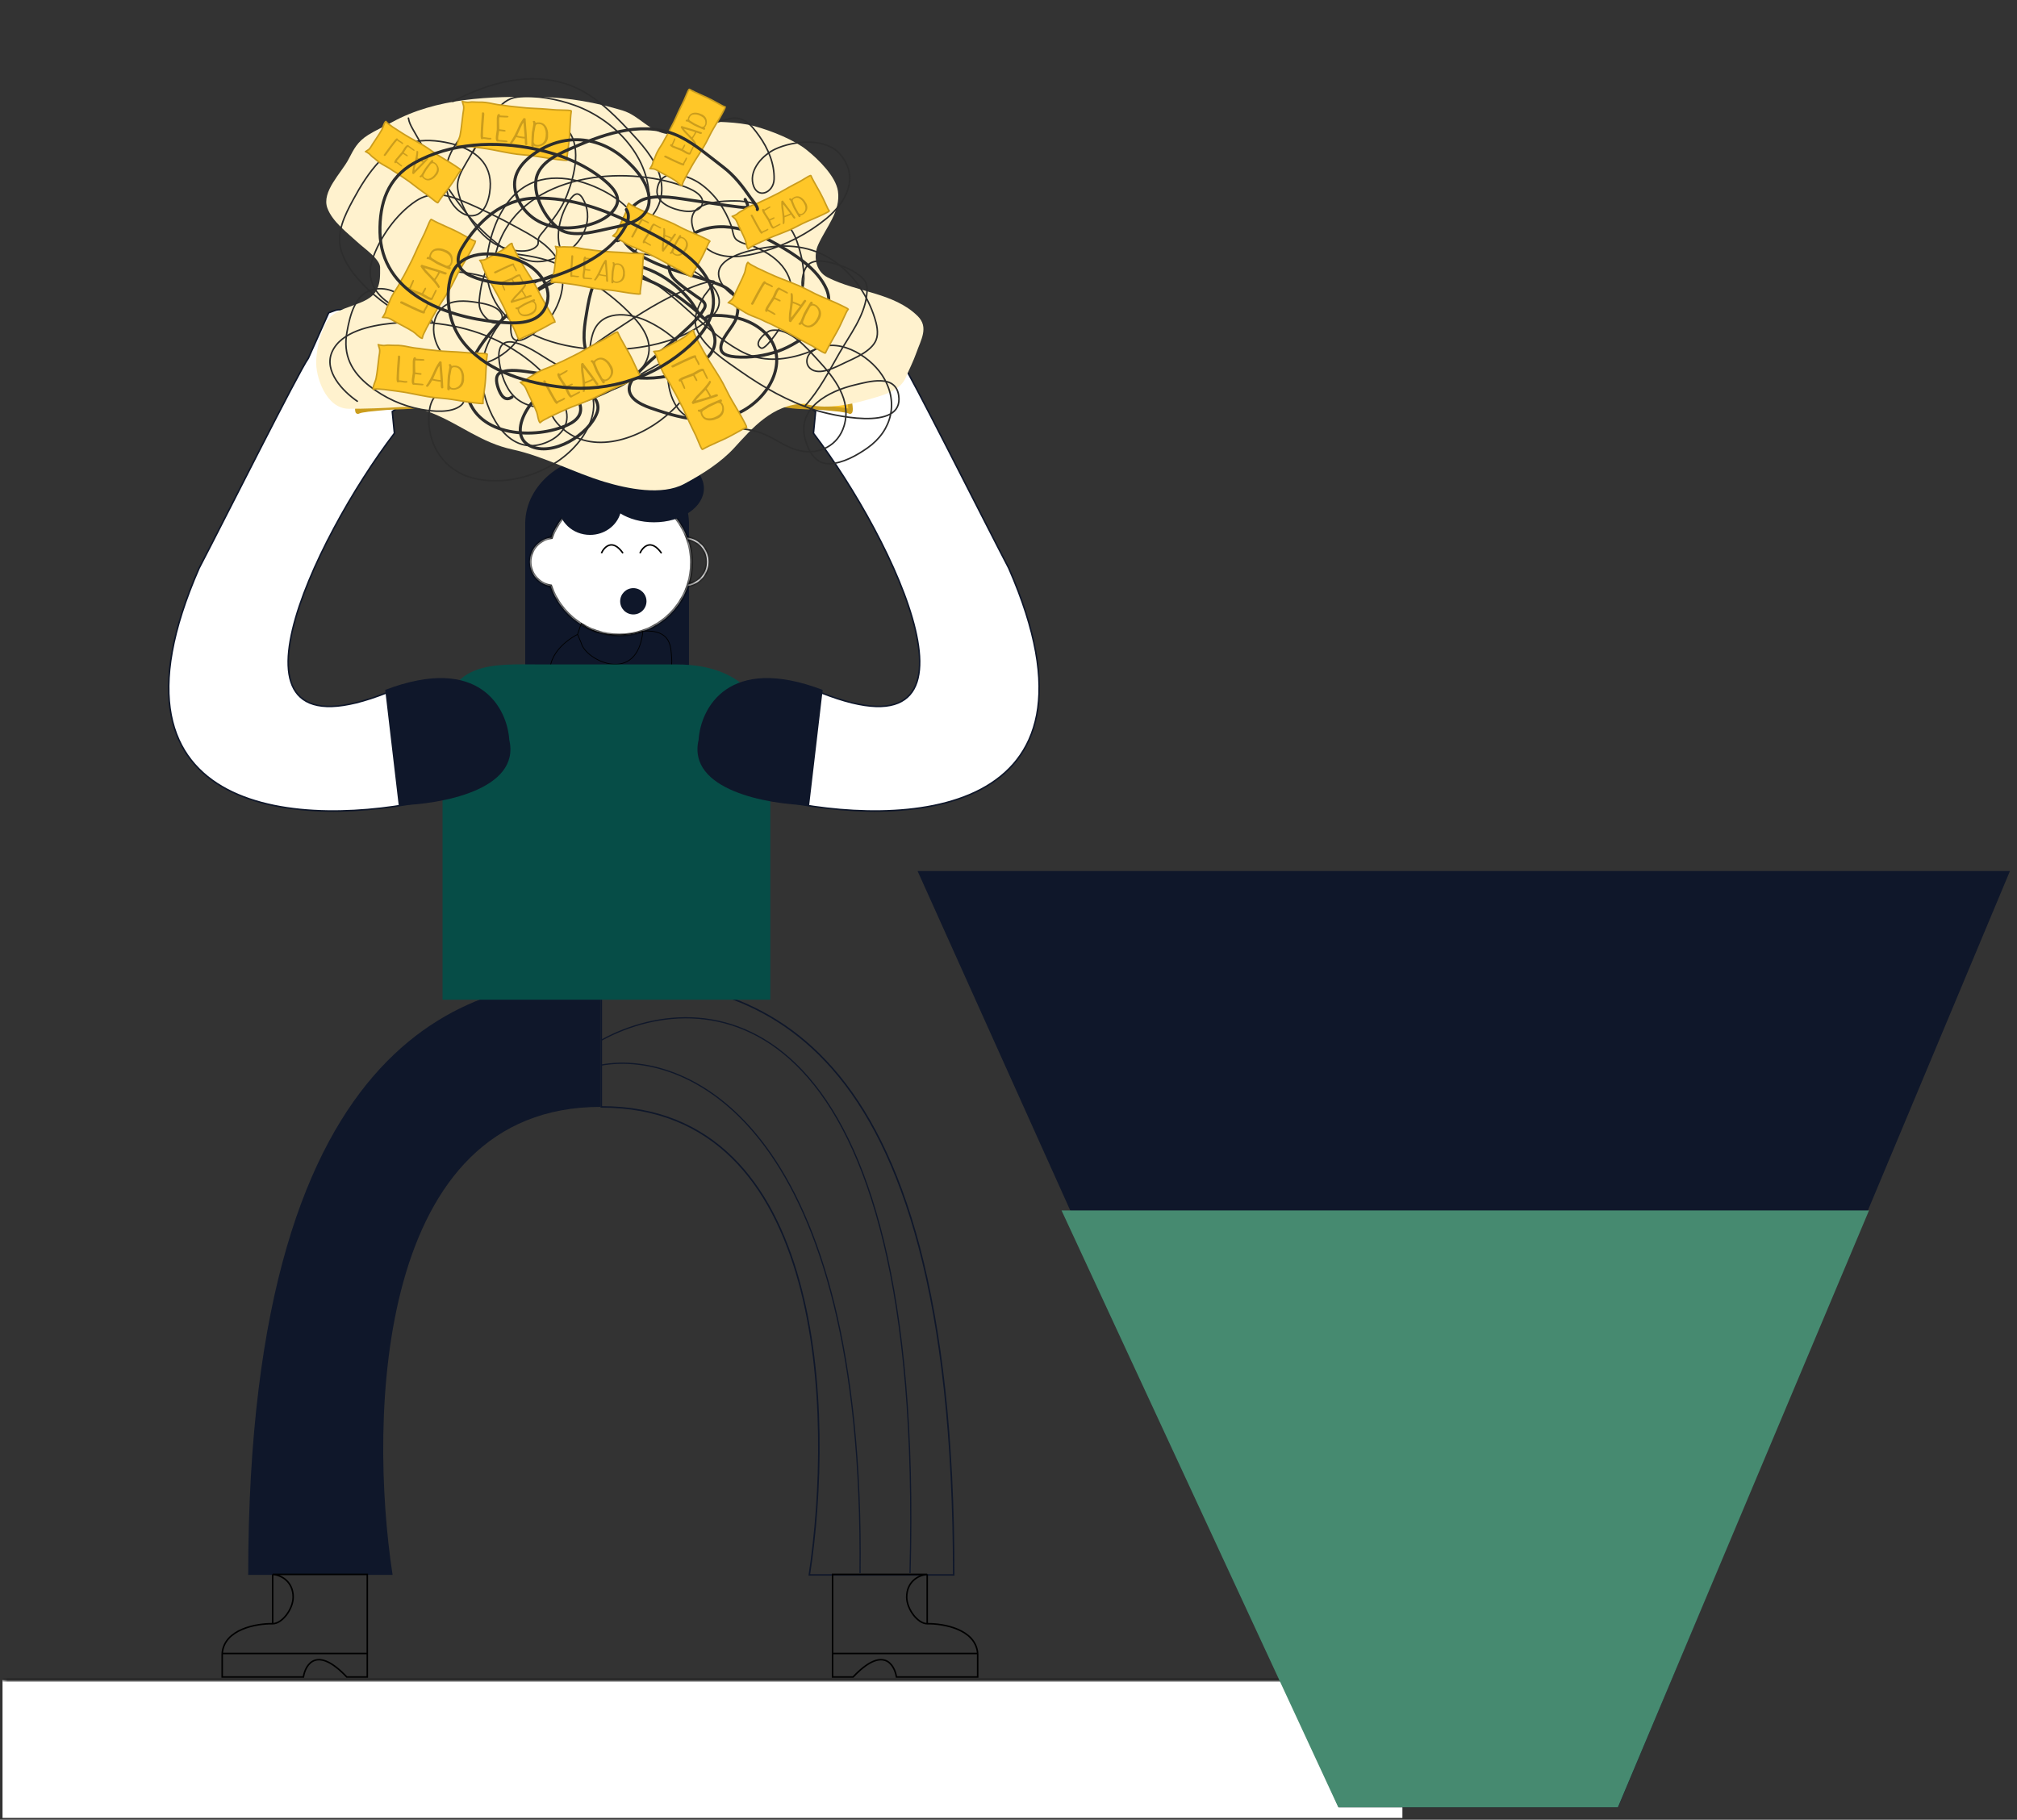 <svg width="399" height="360" viewBox="0 0 399 360" fill="none" xmlns="http://www.w3.org/2000/svg">
<rect x="0" y="0" width="399" height="360" fill="#333333" stroke="none"/>
<g clip-path="url(#clip0_2265_2109)">
<mask id="path-1-inside-1_2265_2109" fill="white">
<path d="M0.5 332.366H277.422V359.639H0.5V332.366Z"/>
</mask>
<path d="M0.5 332.366H277.422V359.639H0.5V332.366Z" fill="white"/>
<path d="M0.5 332.666H277.422V332.067H0.5V332.666Z" fill="black" mask="url(#path-1-inside-1_2265_2109)"/>
<path fill-rule="evenodd" clip-rule="evenodd" d="M136.293 103.616V132.467H103.896V103.616V103.329H103.9C104.081 95.891 111.262 89.91 120.095 89.91C128.927 89.91 136.109 95.891 136.29 103.329H136.293V103.616Z" fill="#0F172A"/>
<mask id="path-4-inside-2_2265_2109" fill="white">
<path fill-rule="evenodd" clip-rule="evenodd" d="M136.06 115.925C134.146 121.579 128.796 125.649 122.496 125.649C116.195 125.649 110.845 121.579 108.931 115.925C106.61 115.571 104.832 113.566 104.832 111.146C104.832 108.678 106.681 106.641 109.07 106.348C111.094 100.898 116.341 97.014 122.496 97.014C128.65 97.014 133.898 100.898 135.922 106.348C138.31 106.641 140.16 108.678 140.16 111.146C140.16 113.566 138.381 115.571 136.06 115.925ZM136.036 106.666C136.539 108.129 136.813 109.698 136.813 111.331C136.813 112.819 136.586 114.254 136.165 115.603C138.268 115.209 139.86 113.363 139.86 111.146C139.86 108.883 138.203 107.007 136.036 106.666Z"/>
</mask>
<path fill-rule="evenodd" clip-rule="evenodd" d="M136.06 115.925C134.146 121.579 128.796 125.649 122.496 125.649C116.195 125.649 110.845 121.579 108.931 115.925C106.61 115.571 104.832 113.566 104.832 111.146C104.832 108.678 106.681 106.641 109.07 106.348C111.094 100.898 116.341 97.014 122.496 97.014C128.65 97.014 133.898 100.898 135.922 106.348C138.31 106.641 140.16 108.678 140.16 111.146C140.16 113.566 138.381 115.571 136.06 115.925ZM136.036 106.666C136.539 108.129 136.813 109.698 136.813 111.331C136.813 112.819 136.586 114.254 136.165 115.603C138.268 115.209 139.86 113.363 139.86 111.146C139.86 108.883 138.203 107.007 136.036 106.666Z" fill="white"/>
<path d="M136.06 115.925L136.015 115.628L135.835 115.656L135.776 115.828L136.06 115.925ZM108.931 115.925L109.215 115.828L109.157 115.656L108.976 115.628L108.931 115.925ZM109.07 106.348L109.106 106.645L109.287 106.623L109.351 106.452L109.07 106.348ZM135.922 106.348L135.641 106.452L135.704 106.623L135.885 106.645L135.922 106.348ZM136.036 106.666L136.082 106.37L135.59 106.293L135.752 106.764L136.036 106.666ZM136.165 115.603L135.879 115.513L135.73 115.989L136.22 115.897L136.165 115.603ZM122.496 125.948C128.929 125.948 134.39 121.793 136.344 116.021L135.776 115.828C133.902 121.365 128.664 125.349 122.496 125.349V125.948ZM108.647 116.021C110.601 121.793 116.063 125.948 122.496 125.948V125.349C116.327 125.349 111.089 121.365 109.215 115.828L108.647 116.021ZM104.532 111.146C104.532 113.716 106.421 115.845 108.886 116.221L108.976 115.628C106.799 115.296 105.131 113.415 105.131 111.146H104.532ZM109.033 106.05C106.496 106.362 104.532 108.524 104.532 111.146H105.131C105.131 108.831 106.866 106.921 109.106 106.645L109.033 106.05ZM122.496 96.715C116.212 96.715 110.855 100.68 108.789 106.243L109.351 106.452C111.332 101.116 116.47 97.314 122.496 97.314V96.715ZM136.203 106.243C134.136 100.68 128.779 96.715 122.496 96.715V97.314C128.521 97.314 133.659 101.116 135.641 106.452L136.203 106.243ZM140.459 111.146C140.459 108.524 138.495 106.362 135.958 106.05L135.885 106.645C138.125 106.921 139.86 108.831 139.86 111.146H140.459ZM136.105 116.221C138.571 115.845 140.459 113.716 140.459 111.146H139.86C139.86 113.415 138.192 115.296 136.015 115.628L136.105 116.221ZM137.113 111.331C137.113 109.664 136.833 108.062 136.319 106.569L135.752 106.764C136.245 108.195 136.513 109.732 136.513 111.331H137.113ZM136.451 115.692C136.881 114.314 137.113 112.85 137.113 111.331H136.513C136.513 112.788 136.291 114.193 135.879 115.513L136.451 115.692ZM136.22 115.897C138.462 115.478 140.16 113.51 140.16 111.146H139.56C139.56 113.216 138.074 114.941 136.11 115.308L136.22 115.897ZM140.16 111.146C140.16 108.733 138.393 106.734 136.082 106.37L135.989 106.962C138.013 107.281 139.56 109.033 139.56 111.146H140.16Z" fill="black" mask="url(#path-4-inside-2_2265_2109)"/>
<path fill-rule="evenodd" clip-rule="evenodd" d="M129.372 103.329C134.824 103.329 139.244 100.325 139.244 96.619C139.244 92.914 134.824 89.91 129.372 89.91C124.792 89.91 120.94 92.029 119.825 94.904C118.911 94.41 117.85 94.127 116.72 94.127C113.279 94.127 110.49 96.745 110.49 99.974C110.49 103.203 113.279 105.821 116.72 105.821C119.57 105.821 121.973 104.025 122.714 101.573C124.47 102.664 126.806 103.329 129.372 103.329Z" fill="#0F172A"/>
<path d="M118.963 109.442C119.52 108.202 121.157 106.467 123.239 109.442M126.586 109.445C127.144 108.205 128.78 106.47 130.863 109.445" stroke="black" stroke-width="0.3"/>
<circle cx="125.285" cy="118.955" r="2.603" fill="#0F172A"/>
<path d="M127.179 124.861C126.074 135.642 115.848 130.678 114.985 127.222L114.256 125.496C111.61 126.896 107.162 130.39 109.368 135.642C110.389 138.052 114.554 142.466 123.039 140.846C131.524 139.226 133.126 133.059 132.866 130.178C132.693 128.11 132.902 124.498 127.179 124.861Z" fill="#0F172A"/>
<path d="M127.179 124.861C126.074 135.642 115.848 130.678 114.985 127.222L114.256 125.496M127.179 124.861C123.976 125.873 118.242 126.216 114.985 123.326L114.256 125.496M127.179 124.861C132.902 124.498 132.693 128.11 132.866 130.178C133.126 133.059 131.524 139.226 123.039 140.846C114.554 142.466 110.389 138.052 109.368 135.642C107.162 130.39 111.61 126.896 114.256 125.496" stroke="black" stroke-width="0.15"/>
<path d="M77.662 311.569H49.1C49.1 201.544 95.531 193.665 118.813 193.666V218.979C74.549 218.979 72.834 280.029 77.662 311.569Z" fill="#0F172A"/>
<path d="M160.1 311.569H188.662C188.662 201.544 147.917 193.665 118.949 193.666V218.979C163.484 218.979 164.928 280.029 160.1 311.569Z" stroke="#0F172A" stroke-width="0.3" stroke-linecap="round"/>
<path d="M53.938 311.461V321.226M53.938 311.461H72.654V327.116M53.938 311.461C55.81 311.616 57.993 313.011 57.993 315.956C57.993 318.327 55.81 321.226 53.938 321.226M53.938 321.226C50.767 321.175 44.331 322.28 43.956 327.116M43.956 327.116H72.654M43.956 327.116V331.766H60.021C60.437 329.183 62.734 325.566 68.599 331.766H72.654V327.116" stroke="black" stroke-width="0.3"/>
<path d="M183.418 311.461V321.226M183.418 311.461H164.702V327.116M183.418 311.461C181.546 311.616 179.363 313.011 179.363 315.956C179.363 318.327 181.546 321.226 183.418 321.226M183.418 321.226C186.589 321.175 193.025 322.28 193.4 327.116M193.4 327.116H164.702M193.4 327.116V331.766H177.335C176.919 329.183 174.622 325.566 168.757 331.766H164.702V327.116" stroke="black" stroke-width="0.3"/>
<path d="M152.384 197.777H87.544V144.849C87.544 130.364 97.696 131.448 107.036 131.448C110.15 131.448 119.906 131.447 133.839 131.448C148.187 131.448 152.384 140.651 152.384 147.691V197.777Z" fill="#064D47"/>
<path d="M119.031 210.688C136.463 207.641 171.089 223.485 170.13 311.237M119.031 205.743C140.609 194.005 183.017 198.67 180.02 311.237" stroke="#0F172A" stroke-width="0.24"/>
<path d="M76.519 137.047C40.798 151.161 62.029 106.683 78.023 85.715L77.602 81.422L86.128 75.473L86.236 74.69C86.392 73.551 85.494 72.542 84.345 72.566L76.576 77.437C78.697 75.823 83.234 72.465 84.412 71.948C85.59 71.431 85.287 69.601 84.989 68.751C83.872 67.147 82.454 67.292 81.885 67.564L71.426 74.687L77.062 66.737C78.916 63.995 77.438 62.233 76.467 61.694C74.575 60.803 72.875 62.416 72.262 63.334L65.189 72.578L69.831 63.96C69.852 62.098 68.006 60.789 66.257 61.426L65.023 61.876L60.995 70.873C59.173 73.349 44.077 103.459 39.398 112.389C17.429 162.45 60.812 163.786 85.249 158.196L76.519 137.047Z" fill="white" stroke="#0F172A" stroke-width="0.3"/>
<path d="M78.872 159.319L76.198 136.485C94.869 129.386 100.342 140.114 100.745 146.365C103.05 156.299 87.123 159.14 78.872 159.319Z" fill="#0F172A"/>
<path d="M70.283 74.013C70.182 73.662 69.933 73.394 69.803 73.061C70.031 73.062 70.737 73.026 70.977 72.925C71.687 72.627 72.164 72.65 72.903 72.456C73.706 72.245 74.342 72.179 75.628 72.146C76.914 72.114 77.083 71.993 77.94 71.947C78.793 71.901 79.639 71.741 80.489 71.655C82.347 71.467 84.099 71.016 85.939 70.773C87.307 70.591 87.394 70.55 88.746 70.272C88.938 70.232 90.145 69.945 90.161 70.129C90.324 72.023 90.902 74.177 91.091 76.048L91.333 78.442C91.36 78.715 91.378 78.888 91.498 79.319C91.367 79.418 89.983 79.559 89.823 79.584C89.068 79.698 85.519 79.897 84.76 79.999C82.345 80.325 81.979 80.43 79.64 80.517C78.06 80.576 76.891 80.591 75.105 80.771L72.781 81.006C72.123 81.151 71.513 81.122 70.897 81.388C70.837 81.414 70.773 81.488 70.75 81.408C70.563 80.757 70.855 79.984 70.831 79.325C70.784 77.984 70.554 76.607 70.433 75.267C70.396 74.861 70.396 74.406 70.283 74.013Z" fill="#FFC728"/>
<path d="M69.796 73.044C69.925 73.385 70.18 73.656 70.283 74.013C70.396 74.406 70.396 74.861 70.433 75.267C70.554 76.607 70.784 77.984 70.831 79.325C70.855 79.984 70.563 80.757 70.75 81.408C70.773 81.488 70.837 81.414 70.897 81.388C71.513 81.122 72.123 81.151 72.781 81.006C74.196 80.863 73.825 80.901 75.105 80.771C76.891 80.591 78.06 80.576 79.64 80.517C81.979 80.43 82.345 80.325 84.76 79.999C85.519 79.897 89.068 79.698 89.823 79.584C89.983 79.559 91.367 79.418 91.498 79.319C91.378 78.888 91.36 78.715 91.333 78.442C91.252 77.644 91.171 76.846 91.091 76.048C90.902 74.177 90.324 72.023 90.161 70.129C90.145 69.945 88.938 70.232 88.746 70.272C87.394 70.55 87.307 70.591 85.939 70.773C84.099 71.016 82.347 71.467 80.489 71.655C79.639 71.741 78.793 71.901 77.94 71.947C77.083 71.993 76.914 72.114 75.628 72.146C74.342 72.179 73.706 72.245 72.903 72.456C72.164 72.65 71.687 72.627 70.977 72.925C70.647 73.064 69.44 73.08 69.796 73.044" stroke="#CB9D1D" stroke-width="0.899" stroke-linecap="round"/>
<path d="M83.799 73.506C83.905 73.495 84.012 73.591 84.119 73.792L84.165 73.788C84.327 73.679 84.561 73.601 84.868 73.552C85.762 73.462 86.418 73.962 86.834 75.055L87.037 75.922C87.138 76.926 86.689 77.631 85.689 78.037L85.298 78.108L85.283 78.11C85.171 78.121 85.002 78.111 84.775 78.081L84.779 78.129L84.812 78.226C84.817 78.275 84.751 78.332 84.615 78.395C84.423 78.415 84.312 78.28 84.283 77.993C84.027 76.774 83.885 76.025 83.857 75.744L83.776 74.189C83.76 74.031 83.687 73.863 83.557 73.684C83.549 73.604 83.629 73.544 83.799 73.506ZM84.309 75.677L84.599 77.408C84.756 77.697 84.956 77.829 85.198 77.805L85.395 77.784C85.668 77.757 85.954 77.583 86.254 77.262C86.509 76.913 86.615 76.522 86.571 76.086L86.543 75.807C86.472 75.106 86.205 74.535 85.742 74.096C85.48 73.921 85.247 73.843 85.045 73.864L84.757 73.893C84.434 73.925 84.263 74.083 84.246 74.365L84.309 75.677Z" fill="#CB9D1D"/>
<path d="M81.938 73.422C82.014 73.415 82.092 73.458 82.173 73.553L82.158 73.634C82.802 75.607 83.266 77.113 83.549 78.152C83.508 78.255 83.435 78.312 83.329 78.323C83.152 78.341 83.019 78.088 82.931 77.566L82.805 77.158L82.39 77.216C82.127 77.243 81.729 77.26 81.193 77.268C80.909 78.193 80.699 78.663 80.563 78.677L80.547 78.678C80.382 78.663 80.296 78.615 80.288 78.534C80.627 77.798 80.951 76.564 81.261 74.831C81.416 74.29 81.563 73.852 81.702 73.515C81.768 73.463 81.847 73.432 81.938 73.422ZM81.283 76.94C81.565 76.957 81.861 76.95 82.169 76.919L82.578 76.878C82.634 76.872 82.68 76.852 82.717 76.816L81.906 74.314L81.89 74.315C81.8 74.434 81.692 74.832 81.567 75.507L81.283 76.94Z" fill="#CB9D1D"/>
<path d="M77.034 73.77C77.161 73.757 77.241 73.816 77.275 73.948L77.252 73.95L77.28 74C77.452 73.983 77.925 73.898 78.701 73.745C78.831 73.764 78.899 73.812 78.907 73.889C78.918 74.001 78.585 74.108 77.906 74.208L77.245 74.339L77.269 74.57C77.285 74.735 77.449 75.394 77.759 76.547L78.729 76.449C78.861 76.435 78.947 76.478 78.987 76.577C78.998 76.686 78.885 76.752 78.648 76.776L77.791 76.862L77.793 76.883L77.881 77.975C77.907 78.235 77.964 78.421 78.052 78.532L79.546 78.312C79.709 78.31 79.794 78.351 79.803 78.435C79.814 78.547 79.643 78.621 79.29 78.657C78.384 78.784 77.932 78.864 77.935 78.895C77.754 78.913 77.608 78.733 77.498 78.354L77.42 77.958L77.314 76.762L76.814 74.616L76.797 74.453C76.753 74.018 76.825 73.791 77.012 73.772L77.034 73.77Z" fill="#CB9D1D"/>
<path d="M74.102 74.145C74.258 74.13 74.353 74.287 74.387 74.617C74.79 77.348 75.05 78.708 75.166 78.696L75.375 78.638L76.233 78.567L76.516 78.49C76.592 78.483 76.67 78.526 76.751 78.621C76.715 78.766 76.515 78.858 76.151 78.894L75.354 78.964C75.294 78.97 75.186 79.018 75.032 79.108L74.918 79.12C74.762 79.136 74.617 78.737 74.484 77.925C74.37 77.408 74.166 76.193 73.87 74.281C73.903 74.203 73.981 74.158 74.102 74.145Z" fill="#CB9D1D"/>
<path d="M162.421 137.047C198.142 151.161 176.911 106.683 160.917 85.715L161.339 81.422L152.812 75.473L152.704 74.69C152.548 73.551 153.447 72.542 154.596 72.566L162.364 77.437C160.243 75.823 155.706 72.465 154.528 71.948C153.35 71.431 153.653 69.601 153.951 68.751C155.069 67.147 156.486 67.292 157.055 67.564L167.515 74.687L161.878 66.737C160.024 63.995 161.502 62.233 162.473 61.694C164.366 60.803 166.065 62.416 166.678 63.334L173.752 72.578L169.11 63.96C169.088 62.098 170.934 60.789 172.684 61.426L173.918 61.876L177.945 70.873C179.767 73.349 194.864 103.459 199.542 112.389C221.511 162.45 178.128 163.786 153.691 158.196L162.421 137.047Z" fill="white" stroke="#0F172A" stroke-width="0.3"/>
<path d="M160.068 159.319L162.742 136.485C144.071 129.386 138.598 140.114 138.196 146.365C135.89 156.299 151.817 159.14 160.068 159.319Z" fill="#0F172A"/>
<path d="M168.657 74.013C168.759 73.662 169.007 73.394 169.138 73.061C168.91 73.062 168.204 73.026 167.964 72.925C167.254 72.627 166.777 72.65 166.037 72.456C165.234 72.245 164.599 72.179 163.313 72.146C162.026 72.114 161.858 71.993 161 71.947C160.148 71.901 159.301 71.741 158.452 71.655C156.594 71.467 154.842 71.016 153.002 70.773C151.633 70.591 151.547 70.55 150.194 70.272C150.002 70.232 148.795 69.945 148.779 70.129C148.617 72.023 148.039 74.177 147.849 76.048L147.608 78.442C147.58 78.715 147.562 78.888 147.442 79.319C147.574 79.418 148.957 79.559 149.117 79.584C149.872 79.698 153.421 79.897 154.18 79.999C156.595 80.325 156.961 80.43 159.301 80.517C160.88 80.576 162.05 80.591 163.835 80.771L166.16 81.006C166.818 81.151 167.427 81.122 168.043 81.388C168.103 81.414 168.167 81.488 168.19 81.408C168.378 80.757 168.086 79.984 168.109 79.325C168.156 77.984 168.386 76.607 168.508 75.267C168.545 74.861 168.544 74.406 168.657 74.013Z" fill="#FFC728"/>
<path d="M169.144 73.044C169.015 73.385 168.76 73.656 168.657 74.013C168.544 74.406 168.545 74.861 168.508 75.267C168.386 76.607 168.156 77.984 168.109 79.325C168.086 79.984 168.378 80.757 168.19 81.408C168.167 81.488 168.103 81.414 168.043 81.388C167.427 81.122 166.818 81.151 166.16 81.006C164.745 80.863 165.115 80.901 163.835 80.771C162.05 80.591 160.88 80.576 159.301 80.517C156.961 80.43 156.595 80.325 154.18 79.999C153.421 79.897 149.872 79.698 149.117 79.584C148.957 79.559 147.574 79.418 147.442 79.319C147.562 78.888 147.58 78.715 147.608 78.442C147.688 77.644 147.769 76.846 147.849 76.048C148.039 74.177 148.617 72.023 148.779 70.129C148.795 69.945 150.002 70.232 150.194 70.272C151.547 70.55 151.633 70.591 153.002 70.773C154.842 71.016 156.594 71.467 158.452 71.655C159.301 71.741 160.148 71.901 161 71.947C161.858 71.993 162.026 72.114 163.313 72.146C164.599 72.179 165.234 72.245 166.037 72.456C166.777 72.65 167.254 72.627 167.964 72.925C168.293 73.064 169.5 73.08 169.145 73.044" stroke="#CB9D1D" stroke-width="0.899" stroke-linecap="round"/>
<path d="M155.141 73.506C155.035 73.495 154.929 73.591 154.821 73.792L154.776 73.788C154.613 73.679 154.379 73.601 154.072 73.552C153.178 73.462 152.523 73.962 152.106 75.055L151.903 75.922C151.802 76.926 152.251 77.631 153.252 78.037L153.643 78.108L153.658 78.11C153.769 78.121 153.938 78.111 154.166 78.081L154.161 78.129L154.128 78.226C154.123 78.275 154.189 78.332 154.326 78.395C154.518 78.415 154.628 78.28 154.657 77.993C154.913 76.774 155.055 76.025 155.084 75.744L155.164 74.189C155.18 74.031 155.253 73.863 155.384 73.684C155.392 73.604 155.311 73.544 155.141 73.506ZM154.631 75.677L154.341 77.408C154.184 77.697 153.985 77.829 153.742 77.805L153.545 77.784C153.272 77.757 152.986 77.583 152.687 77.262C152.431 76.913 152.325 76.522 152.369 76.086L152.397 75.807C152.468 75.106 152.735 74.535 153.198 74.096C153.461 73.921 153.693 73.843 153.895 73.864L154.183 73.893C154.507 73.925 154.677 74.083 154.695 74.365L154.631 75.677Z" fill="#CB9D1D"/>
<path d="M157.002 73.422C156.927 73.415 156.848 73.458 156.767 73.553L156.782 73.634C156.138 75.607 155.675 77.113 155.391 78.152C155.432 78.255 155.505 78.312 155.611 78.323C155.788 78.341 155.921 78.088 156.009 77.566L156.135 77.158L156.55 77.216C156.813 77.243 157.212 77.26 157.747 77.268C158.031 78.193 158.241 78.663 158.378 78.677L158.393 78.678C158.558 78.663 158.644 78.615 158.652 78.534C158.313 77.798 157.989 76.564 157.679 74.831C157.525 74.29 157.378 73.852 157.238 73.515C157.172 73.463 157.093 73.432 157.002 73.422ZM157.658 76.94C157.375 76.957 157.08 76.95 156.772 76.919L156.362 76.878C156.307 76.872 156.26 76.852 156.223 76.816L157.035 74.314L157.05 74.315C157.14 74.434 157.248 74.832 157.374 75.507L157.658 76.94Z" fill="#CB9D1D"/>
<path d="M161.906 73.77C161.78 73.757 161.7 73.816 161.666 73.948L161.689 73.95L161.661 74C161.489 73.983 161.015 73.898 160.239 73.745C160.11 73.764 160.041 73.812 160.033 73.889C160.022 74.001 160.356 74.108 161.035 74.208L161.695 74.339L161.672 74.57C161.655 74.735 161.492 75.394 161.181 76.547L160.211 76.449C160.08 76.435 159.994 76.478 159.953 76.577C159.942 76.686 160.055 76.752 160.293 76.776L161.149 76.862L161.147 76.883L161.06 77.975C161.033 78.235 160.976 78.421 160.889 78.532L159.395 78.312C159.232 78.31 159.146 78.351 159.137 78.435C159.126 78.547 159.297 78.621 159.651 78.657C160.557 78.784 161.008 78.864 161.005 78.895C161.187 78.913 161.333 78.733 161.442 78.354L161.521 77.958L161.626 76.762L162.127 74.616L162.143 74.453C162.187 74.018 162.116 73.791 161.929 73.772L161.906 73.77Z" fill="#CB9D1D"/>
<path d="M164.839 74.145C164.682 74.13 164.587 74.287 164.554 74.617C164.15 77.348 163.89 78.708 163.774 78.696L163.565 78.638L162.707 78.567L162.424 78.49C162.348 78.483 162.27 78.526 162.189 78.621C162.225 78.766 162.425 78.858 162.789 78.894L163.586 78.964C163.647 78.97 163.754 79.018 163.908 79.108L164.022 79.12C164.179 79.136 164.323 78.737 164.457 77.925C164.57 77.408 164.775 76.193 165.07 74.281C165.037 74.203 164.96 74.158 164.839 74.145Z" fill="#CB9D1D"/>
<path d="M123.115 21.847C126.537 22.877 128.391 26.076 132.199 26.559C133.642 26.152 136.589 24.006 138.181 24.026C141.496 24.07 145.926 24.087 149.089 24.92C152.844 25.91 157.227 27.789 159.536 29.633C161.846 31.477 165.33 34.861 165.76 37.809C166.342 41.797 163.412 44.949 161.846 48.426C160.907 50.509 161.205 53.602 163.737 54.889C169.549 57.842 176.792 57.875 181.53 62.525C183.787 64.741 182.159 67.254 181.266 69.808C180.683 71.472 179.862 73.055 179.176 74.688C178.054 77.361 174.556 78.246 171.589 79.084C168.08 80.074 163.884 80.912 160.174 80.127C159.673 80.02 159.623 79.851 158.986 79.866C152.817 80.013 148.784 84.729 145.285 88.564C142.645 91.457 138.984 93.791 135.344 95.735C130.916 98.099 124.133 96.697 119.574 95.325C113.436 93.478 107.641 90.281 101.364 88.918C95.175 87.574 91.219 84.057 85.573 81.766C82.993 80.719 81.524 80.382 79.063 80.536C75.713 80.746 72.413 80.872 69.034 80.872C64.463 80.872 62.389 74.452 62.546 71.335C62.675 68.765 63.36 65.996 64.635 63.662C66.532 60.19 72.911 60.781 74.576 57.254C75.263 55.801 75.192 54.435 75.192 52.896C75.192 51.277 72.012 49.1 70.859 48.035C68.671 46.013 65.765 43.87 64.767 41.181C63.554 37.911 67.52 34.246 68.968 31.477C70.005 29.492 70.673 28.062 72.817 26.708C74.291 25.777 75.941 25.06 77.479 24.212C86.312 19.346 96.915 19.005 107.192 19.202C112.566 19.306 118.053 20.323 123.115 21.847Z" fill="#FFF2CE"/>
<path d="M89.582 20.067C96.617 16.431 104.575 14.042 112.402 16.748C117.136 18.384 120.956 22.122 124.317 25.697C126.722 28.257 129.463 31.212 130.497 34.658C131.797 38.995 129.967 42.581 126.498 45.027C125.299 45.873 124.19 46.778 122.886 47.467C121.351 48.278 122.178 47.316 122.909 46.575C124.366 45.1 125.893 43.694 127.365 42.235C128.062 41.546 128.342 41.209 128.397 40.183C128.877 31.31 121.742 23.753 113.715 20.841C110.335 19.615 105.993 18.771 102.376 19.199C98.532 19.654 97.106 23.822 95.445 26.753C90.455 35.56 97.071 23.852 92.255 32.172C91.208 33.982 90.188 35.598 90.614 37.767C91.359 41.564 94.34 45.94 97.579 48.053C99.37 49.221 104.438 50.739 106.292 48.557C106.525 48.284 106.468 47.847 106.468 47.514C106.468 46.859 107.205 46.137 107.559 45.696C109.381 43.424 111.098 41.345 112.168 38.576C113.647 34.744 115.339 28.352 111.722 25.111C108.625 22.335 102.959 21.203 98.998 22.108C94.648 23.103 90.599 26.763 88.902 30.881C87.931 33.235 87.831 36.233 88.644 38.646C89.282 40.544 91.323 42.932 93.581 42.669C96.28 42.355 97.026 38.492 96.993 36.347C96.921 31.633 93.167 29.321 88.948 28.336C83.702 27.112 78.922 27.857 75.111 31.867C72.955 34.135 71.294 36.847 69.822 39.585C68.235 42.535 66.446 46.029 67.465 49.508C68.715 53.775 73.109 57.897 76.635 60.369C77.78 61.171 79.009 61.778 80.294 62.292" stroke="#2D2D2D" stroke-width="0.3" stroke-linecap="round"/>
<path d="M134.573 26.309C137.845 25.629 140.912 24.301 144.157 23.521C147.077 22.819 148.579 24.655 150.179 26.895C151.937 29.355 153.218 32.364 153.132 35.446C153.056 38.189 149.699 39.552 148.937 36.36C148.247 33.467 150.954 30.618 153.366 29.495C156.971 27.817 163.328 27.166 166.184 30.503C170.046 35.013 167.464 39.963 163.489 43.224C159.927 46.147 155.611 48.407 151.187 49.69C147.237 50.836 142.208 51.835 139.025 48.425C137.675 46.979 135.976 43.911 137.338 41.935C138.742 39.898 143.186 39.745 145.34 39.745C150.67 39.745 155.922 42.641 157.678 47.839C159.04 51.873 160.557 58.873 155.674 61.217C153.259 62.377 150.77 61.504 148.527 60.397C146.471 59.382 143.893 58.068 142.704 55.992C139.885 51.072 148.57 49.416 151.515 48.964C156.629 48.179 161.438 48.938 165.645 52.127C169.131 54.769 171.681 58.673 173.003 62.81C173.427 64.135 173.864 65.895 173.308 67.261C172.397 69.502 169.109 70.823 167.133 71.76C165.491 72.538 162.053 74.461 160.267 72.884C159.174 71.919 159.565 70.265 160.666 69.51C165.339 66.308 171.84 70.202 174.48 74.196C177.897 79.367 176.518 85.182 171.574 88.64C169.497 90.093 166.768 91.636 164.146 91.744C161.295 91.861 159.908 89.228 159.271 86.847C157.609 80.627 164.001 77.371 169.043 76.164C171.881 75.485 177.12 73.954 177.772 78.214C178.914 85.67 164.031 82.02 161.193 81.108C155.88 79.4 150.999 76.623 146.453 73.435C143.593 71.428 139.165 68.62 137.83 65.129C136.975 62.893 138.188 60.421 139.306 58.523C139.362 58.428 141.378 55.919 141.263 55.688C141.224 55.609 141.104 55.589 141.017 55.594C140.44 55.63 138.853 56.094 138.533 56.203C133.203 58.024 128.272 60.969 123.606 64.075C118.803 67.272 103.562 76.379 110.389 83.907C116.232 90.35 126.015 87.124 131.667 82.349C134.422 80.022 138.708 75.808 136.986 71.713C135.461 68.084 131.375 65.048 127.918 63.466C124.245 61.786 118.83 61.288 117.279 65.973C116.301 68.927 115.458 78.481 121.122 77.054C123.252 76.518 125.385 74.862 126.746 73.189C129.569 69.72 128.501 66.335 125.715 63.185C121.65 58.59 116.069 54.818 110.483 52.338C107.383 50.961 104.516 50.602 101.25 50.135" stroke="#2D2D2D" stroke-width="0.3" stroke-linecap="round"/>
<path d="M147.402 39.446C148.245 41.128 148.228 41.181 146.092 40.94C143.164 40.611 140.262 40.098 137.343 39.703C134.355 39.298 130.194 38.343 127.238 39.469C124.73 40.425 121.677 44.589 123.167 47.281C124.375 49.463 126.959 50.794 129.109 51.8C133.438 53.823 138.139 54.625 142.537 56.4C145.494 57.594 146.546 59.828 145.671 62.846C145.124 64.734 142.249 67.165 142.63 69.139C142.852 70.287 144.615 70.527 145.484 70.599C148.3 70.832 151.332 70.389 153.987 69.454C158.188 67.976 165.891 62.738 163.497 57.217C161.739 53.164 157.193 50.324 153.531 48.25C147.926 45.075 140.967 42.909 135.332 47.456C133.088 49.266 131.006 52.826 133.425 55.267C134.704 56.559 136.284 57.548 137.741 58.619C138.564 59.223 140.006 59.842 139.308 61.071C138.204 63.016 136.28 64.664 134.665 66.138C132.12 68.462 129.364 70.58 126.934 73.027C125.868 74.101 124.072 75.759 124.536 77.523C125.115 79.724 128.523 80.654 130.326 81.259C136.506 83.336 143.231 84.345 148.759 80.08C153.992 76.043 156.002 68.758 149.847 64.632C147.454 63.028 144.488 62.402 141.636 62.402C141.182 62.402 140.27 62.344 139.87 62.729C139.6 62.987 139.378 63.172 138.981 62.822C137.953 61.916 137.3 60.361 136.431 59.331C134.268 56.767 131.591 54.637 128.454 53.364C125.914 52.334 122.781 51.718 120.22 53.037C117.298 54.542 116.625 58.529 116.126 61.409C115.677 64.003 115.05 67.439 116.15 69.992C117.257 72.562 120.189 73.647 122.676 74.23C126.154 75.045 129.854 75.022 133.32 74.125C136.289 73.357 141.469 71.244 141.437 67.376C141.413 64.457 138.083 61.758 136.127 60.183C132.799 57.503 129.044 55.402 124.875 54.345C116.249 52.158 107.857 55.235 101.529 61.129C97.399 64.976 90.911 71.818 92.429 78.153C94.427 86.492 105.977 86.969 112.313 84.05C114.262 83.152 115.414 81.768 114.606 79.648C114.062 78.223 112.682 76.729 111.097 76.46C106.543 75.688 99.536 85.492 104.792 88.183C109.278 90.481 116.568 85.955 118.115 81.621C118.743 79.859 117.563 78.36 116.243 77.324C113.199 74.937 109.02 74.18 105.295 73.681C103.569 73.45 100.694 72.883 98.979 73.728C97.717 74.35 98.325 76.24 98.71 77.196C99.272 78.589 100.118 79.378 101.295 78.539" stroke="#2D2D2D" stroke-width="0.599" stroke-linecap="round"/>
<path d="M159.314 80.227C162.076 77.217 164.055 73.309 166.088 69.779C168.109 66.27 170.933 62.627 171.435 58.49C171.547 57.568 171.659 56.286 171.037 55.498C169.873 54.022 167.623 52.957 165.889 52.401C164.037 51.807 160.612 50.801 159.396 52.974C158.525 54.53 158.338 57.236 159.326 58.77C160.42 60.47 162.233 61.476 164.064 62.182C164.973 62.533 166.517 62.634 166.17 63.912C165.215 67.435 161.332 69.369 158.121 70.27C153.978 71.431 150.116 71.463 146.328 69.358C138.704 65.121 133.507 57.471 125.514 53.698C124.051 53.007 122.344 52.894 120.753 52.833C117.337 52.704 113.946 52.925 110.656 53.92C107.261 54.947 102.056 57.173 101.46 61.212C101.25 62.633 100.782 64.965 101.214 66.366C102.195 69.543 107.823 64.213 108.491 63.351C111.15 59.921 112.529 54.771 109.989 50.893C108.182 48.135 104.996 46.485 102.197 44.957C98.798 43.101 95.269 41.337 91.691 39.85C88.446 38.5 85.355 37.711 82.238 39.791C78.368 42.373 75.055 47.062 73.627 51.454C72.513 54.879 73.844 57.765 76.715 59.798C77.075 60.053 81.46 62.419 80.483 60.243C79.403 57.839 76.615 56.783 74.118 57.204C70.246 57.857 69.222 62.444 68.631 65.712C67.81 70.25 69.521 73.592 73.124 76.393C76.112 78.717 79.598 80.313 83.337 80.998C85.501 81.394 89.305 81.808 91.223 80.18C93.003 78.669 89.665 77.258 88.555 77.305C85.75 77.424 84.958 79.872 84.835 82.26C84.537 88.059 87.903 93.217 93.75 94.624C101.323 96.448 110.493 93.038 115.02 86.748C117.321 83.55 118.836 78.805 115.546 75.762C113.586 73.949 110.961 72.68 108.702 71.298C106.549 69.981 104.326 68.391 101.834 67.769C98.918 67.04 98.413 69.306 98.781 71.695C99.138 74.014 99.942 76.622 101.624 78.345C103.766 80.54 106.808 80.803 109.708 80.6C116.303 80.14 122.188 76.699 127.772 73.472C129.553 72.442 131.767 71.383 133.365 70.013C133.697 69.728 133.213 69.489 132.803 70.421C131.326 73.778 132.244 79.867 135.4 82.061C139.35 84.807 145.164 84.172 149.65 85.357C152.702 86.163 155.065 88.447 158.144 89.155C162.051 90.054 165.839 88.142 166.989 84.2C168.476 79.102 165.069 74.76 161.818 71.251C159.653 68.915 156.203 64.717 152.505 65.385C151.603 65.547 148.795 67.926 150.54 68.856C151.154 69.183 152.614 67.201 152.739 67.044C154.336 65.052 155.575 62.851 156.237 60.371C157.744 54.734 154.373 51.001 149.381 48.872C148.361 48.436 146.368 48.165 145.532 47.27C145.016 46.718 144.91 45.404 144.678 44.746C143.512 41.434 141.415 38.365 138.512 36.332C136.027 34.592 130.667 32.872 129.995 37.477C129.595 40.22 133.255 41.469 135.33 41.755C136.442 41.908 138.402 41.879 138.887 40.492C139.591 38.476 136.327 37.249 135.213 36.846C123.292 32.527 104.071 34.354 98.757 47.925C98.201 49.347 98.058 50.81 97.096 52.015C95.55 53.952 95.039 57.035 94.803 59.425C94.626 61.211 95.462 62.46 96.862 63.515C98.218 64.536 100.187 63.362 98.991 61.738C98.012 60.408 95.61 60.021 94.148 59.798C92.094 59.486 89.513 59.26 87.76 60.663C84.518 63.259 85.579 68.718 88.579 70.947C95.83 76.336 109.611 64.66 101.799 57.788C99.097 55.412 95.163 54.345 91.691 53.908C89.421 53.623 85.812 53.312 84.25 55.591C82.491 58.157 84.25 61.592 85.607 63.819" stroke="#2D2D2D" stroke-width="0.3" stroke-linecap="round"/>
<path d="M80.792 23.369C80.93 24.217 81.255 24.83 81.682 25.592C83.088 28.104 84.538 30.608 86.036 33.066C88.604 37.284 91.506 41.773 95.036 45.255C97.612 47.796 100.811 50.481 104.364 51.49C107.017 52.243 109.813 51.333 112.065 49.899C115.572 47.667 117.547 43.02 115.237 39.208C114.194 37.486 113.191 38.772 112.416 40.038C110.909 42.503 109.763 46.581 110.93 49.302C113.823 56.05 124.72 54.994 126.438 47.817C127.552 43.163 122.912 39.586 119.345 37.745C114.392 35.188 107.998 33.868 103.135 37.383C99.67 39.888 97.737 44.267 96.803 48.308C95.439 54.214 96.544 59.969 101.555 63.819C107.427 68.329 115.895 69.547 123.067 69.083C129.123 68.691 136.526 66.871 140.998 62.415C143.769 59.654 141.542 56.769 139.031 54.859C134.299 51.258 128.089 49.527 122.178 50.39C114.683 51.485 107.083 55.834 101.625 60.965C97.251 65.077 94.435 70.407 95.493 76.522C96.511 82.409 100.787 90.357 107.875 87.612C110.778 86.487 112.959 84.073 111.878 80.78C109.942 74.88 104.006 70.186 98.676 67.539C92.161 64.303 84.479 63.203 77.281 63.983C73.45 64.397 67.51 65.538 65.694 69.597C63.981 73.427 67.862 77.45 70.68 79.377" stroke="#2D2D2D" stroke-width="0.3" stroke-linecap="round"/>
<path d="M145.524 43.426C145.344 43.172 145.07 43.026 144.872 42.795C145.055 42.733 145.613 42.507 145.777 42.358C146.264 41.92 146.654 41.806 147.194 41.443C147.781 41.049 148.273 40.819 149.297 40.433C150.321 40.047 150.423 39.903 151.099 39.626C151.772 39.351 152.407 38.986 153.066 38.68C154.506 38.01 155.788 37.157 157.199 36.447C158.248 35.919 158.306 35.862 159.314 35.26C159.458 35.175 160.348 34.607 160.412 34.75C161.072 36.226 162.138 37.796 162.813 39.247L163.676 41.103C163.775 41.314 163.837 41.449 164.054 41.761C163.976 41.877 162.904 42.378 162.782 42.442C162.208 42.745 159.412 43.897 158.83 44.191C156.98 45.128 156.716 45.314 154.86 46.038C153.607 46.527 152.672 46.865 151.287 47.51L149.485 48.348C148.997 48.648 148.499 48.795 148.078 49.181C148.037 49.218 148.007 49.296 147.966 49.239C147.633 48.768 147.652 48.065 147.449 47.542C147.036 46.477 146.467 45.435 145.994 44.392C145.851 44.076 145.725 43.711 145.524 43.426Z" fill="#FFC728"/>
<path d="M144.862 42.784C145.061 43.022 145.341 43.168 145.524 43.426C145.725 43.711 145.851 44.076 145.994 44.392C146.467 45.435 147.036 46.477 147.449 47.542C147.652 48.065 147.633 48.768 147.966 49.239C148.007 49.296 148.037 49.218 148.078 49.181C148.499 48.795 148.997 48.648 149.485 48.348C150.582 47.837 150.295 47.971 151.287 47.51C152.672 46.865 153.607 46.527 154.86 46.038C156.716 45.314 156.98 45.128 158.83 44.191C159.412 43.897 162.208 42.745 162.782 42.442C162.904 42.378 163.976 41.877 164.054 41.761C163.837 41.449 163.775 41.314 163.676 41.103C163.389 40.484 163.101 39.866 162.813 39.247C162.138 37.796 161.072 36.226 160.412 34.75C160.348 34.607 159.458 35.175 159.314 35.26C158.306 35.862 158.248 35.919 157.199 36.447C155.788 37.157 154.506 38.01 153.066 38.68C152.407 38.986 151.772 39.351 151.099 39.626C150.423 39.903 150.321 40.047 149.297 40.433C148.273 40.819 147.781 41.049 147.194 41.443C146.654 41.806 146.264 41.92 145.777 42.358C145.551 42.562 144.586 42.913 144.862 42.784" stroke="#CB9D1D" stroke-width="0.3" stroke-linecap="round"/>
<path d="M156.244 39.241C156.326 39.203 156.439 39.25 156.581 39.382L156.617 39.366C156.717 39.233 156.883 39.104 157.116 38.979C157.809 38.657 158.476 38.876 159.116 39.638L159.521 40.278C159.883 41.056 159.719 41.748 159.029 42.354L158.735 42.521L158.723 42.526C158.637 42.566 158.498 42.606 158.307 42.645L158.324 42.682L158.377 42.751C158.395 42.789 158.358 42.853 158.266 42.942C158.117 43.011 157.991 42.934 157.887 42.711C157.341 41.804 157.017 41.241 156.916 41.023L156.417 39.796C156.36 39.674 156.254 39.559 156.099 39.452C156.07 39.39 156.119 39.319 156.244 39.241ZM157.261 40.843L157.978 42.153C158.184 42.341 158.382 42.392 158.57 42.304L158.723 42.233C158.934 42.135 159.115 41.915 159.266 41.573C159.374 41.222 159.35 40.877 159.193 40.54L159.092 40.324C158.839 39.78 158.465 39.396 157.971 39.173C157.71 39.105 157.502 39.108 157.345 39.181L157.122 39.284C156.871 39.401 156.778 39.575 156.843 39.806L157.261 40.843Z" fill="#CB9D1D"/>
<path d="M154.725 39.694C154.784 39.667 154.859 39.68 154.951 39.733L154.962 39.803C156.03 41.209 156.823 42.289 157.342 43.044C157.338 43.139 157.295 43.205 157.213 43.243C157.075 43.307 156.898 43.141 156.681 42.746L156.466 42.454L156.149 42.616C155.945 42.711 155.629 42.836 155.202 42.992C155.232 43.816 155.194 44.252 155.088 44.301L155.077 44.306C154.94 44.34 154.857 44.326 154.828 44.263C154.895 43.577 154.81 42.494 154.575 41.015C154.548 40.538 154.544 40.144 154.562 39.835C154.6 39.774 154.655 39.727 154.725 39.694ZM155.182 42.704C155.414 42.639 155.649 42.551 155.888 42.44L156.205 42.292C156.248 42.272 156.28 42.242 156.3 42.203L154.948 40.419L154.937 40.425C154.897 40.546 154.922 40.895 155.01 41.473L155.182 42.704Z" fill="#CB9D1D"/>
<path d="M150.881 41.344C150.979 41.298 151.06 41.324 151.124 41.42L151.106 41.428L151.143 41.46C151.276 41.398 151.633 41.198 152.214 40.858C152.323 40.837 152.392 40.856 152.419 40.916C152.46 41.003 152.221 41.182 151.704 41.453L151.21 41.742L151.293 41.922C151.353 42.05 151.668 42.533 152.24 43.373L152.992 43.023C153.094 42.975 153.175 42.986 153.235 43.054C153.274 43.138 153.202 43.223 153.018 43.309L152.354 43.618L152.361 43.634L152.737 44.487C152.83 44.688 152.928 44.822 153.03 44.887L154.169 44.292C154.299 44.245 154.379 44.254 154.41 44.319C154.45 44.406 154.334 44.514 154.059 44.641C153.367 44.996 153.026 45.186 153.038 45.211C152.897 45.276 152.729 45.172 152.535 44.898L152.361 44.602L151.942 43.67L150.941 42.086L150.882 41.959C150.725 41.622 150.719 41.419 150.864 41.352L150.881 41.344Z" fill="#CB9D1D"/>
<path d="M148.631 42.465C148.752 42.409 148.873 42.508 148.992 42.764C150.079 44.846 150.668 45.866 150.758 45.824L150.91 45.719L151.579 45.423L151.785 45.282C151.844 45.255 151.919 45.268 152.011 45.321C152.022 45.448 151.887 45.577 151.605 45.709L150.984 45.987C150.937 46.009 150.864 46.078 150.766 46.193L150.677 46.234C150.556 46.291 150.328 46.011 149.994 45.395C149.759 45.012 149.255 44.093 148.483 42.638C148.488 42.567 148.537 42.509 148.631 42.465Z" fill="#CB9D1D"/>
<path d="M110.111 49.647C110.095 49.337 109.942 49.066 109.898 48.765C110.087 48.811 110.679 48.918 110.897 48.882C111.543 48.772 111.934 48.885 112.584 48.868C113.29 48.85 113.829 48.918 114.901 49.141C115.972 49.364 116.136 49.297 116.854 49.426C117.57 49.554 118.302 49.586 119.022 49.68C120.597 49.886 122.136 49.853 123.708 50.01C124.876 50.126 124.956 50.108 126.13 50.141C126.297 50.146 127.353 50.143 127.33 50.298C127.096 51.898 127.156 53.795 126.948 55.382L126.683 57.411C126.653 57.642 126.634 57.79 126.649 58.169C126.521 58.226 125.348 58.074 125.211 58.063C124.563 58.011 121.585 57.485 120.937 57.422C118.873 57.222 118.549 57.238 116.595 56.855C115.275 56.596 114.304 56.381 112.79 56.183L110.819 55.925C110.246 55.917 109.747 55.774 109.184 55.875C109.13 55.885 109.062 55.934 109.059 55.864C109.03 55.288 109.422 54.704 109.531 54.154C109.753 53.034 109.831 51.849 109.991 50.715C110.039 50.372 110.128 49.995 110.111 49.647Z" fill="#FFC728"/>
<path d="M109.896 48.751C109.936 49.058 110.095 49.332 110.111 49.647C110.128 49.995 110.039 50.372 109.991 50.715C109.831 51.849 109.753 53.034 109.531 54.154C109.422 54.704 109.03 55.288 109.059 55.864C109.062 55.934 109.13 55.885 109.184 55.875C109.747 55.774 110.246 55.917 110.819 55.925C112.018 56.082 111.704 56.041 112.79 56.183C114.304 56.381 115.275 56.596 116.595 56.855C118.549 57.238 118.873 57.222 120.937 57.422C121.585 57.485 124.563 58.011 125.211 58.063C125.348 58.074 126.521 58.226 126.649 58.169C126.634 57.79 126.653 57.642 126.683 57.411C126.771 56.735 126.86 56.058 126.948 55.382C127.156 53.795 127.096 51.898 127.33 50.298C127.353 50.143 126.297 50.146 126.13 50.141C124.956 50.108 124.876 50.126 123.708 50.01C122.136 49.853 120.597 49.886 119.022 49.68C118.302 49.586 117.57 49.554 116.854 49.426C116.136 49.297 115.972 49.364 114.901 49.141C113.829 48.918 113.29 48.85 112.584 48.868C111.934 48.885 111.543 48.772 110.897 48.882C110.597 48.932 109.594 48.711 109.896 48.751" stroke="#CB9D1D" stroke-width="0.3" stroke-linecap="round"/>
<path d="M121.404 51.858C121.494 51.869 121.564 51.969 121.613 52.157L121.652 52.162C121.808 52.104 122.017 52.085 122.281 52.104C123.039 52.203 123.484 52.745 123.617 53.731L123.616 54.489C123.504 55.34 122.995 55.836 122.088 55.978L121.75 55.961L121.737 55.959C121.643 55.947 121.505 55.906 121.322 55.837L121.317 55.877L121.325 55.965C121.319 56.006 121.254 56.04 121.129 56.066C120.966 56.045 120.9 55.912 120.932 55.668C120.957 54.609 120.985 53.961 121.017 53.723L121.252 52.419C121.27 52.285 121.242 52.132 121.169 51.959C121.178 51.89 121.256 51.856 121.404 51.858ZM121.405 53.755L121.308 55.245C121.381 55.515 121.521 55.663 121.727 55.69L121.894 55.712C122.125 55.742 122.396 55.654 122.706 55.446C122.986 55.207 123.15 54.903 123.198 54.534L123.229 54.298C123.307 53.703 123.197 53.178 122.899 52.725C122.715 52.528 122.538 52.419 122.366 52.397L122.122 52.365C121.848 52.329 121.676 52.426 121.607 52.656L121.405 53.755Z" fill="#CB9D1D"/>
<path d="M119.879 51.426C119.943 51.435 120 51.486 120.048 51.58L120.02 51.644C120.169 53.404 120.26 54.741 120.293 55.657C120.239 55.734 120.167 55.767 120.077 55.756C119.928 55.736 119.867 55.501 119.895 55.051L119.871 54.689L119.515 54.656C119.293 54.627 118.959 54.564 118.514 54.466C118.099 55.178 117.833 55.526 117.717 55.511L117.705 55.509C117.571 55.464 117.509 55.408 117.518 55.339C117.942 54.795 118.45 53.836 119.044 52.461C119.277 52.044 119.484 51.709 119.666 51.457C119.731 51.426 119.802 51.416 119.879 51.426ZM118.652 54.212C118.882 54.281 119.128 54.333 119.39 54.367L119.737 54.413C119.784 54.419 119.826 54.411 119.864 54.389L119.679 52.158L119.666 52.156C119.568 52.237 119.401 52.546 119.166 53.081L118.652 54.212Z" fill="#CB9D1D"/>
<path d="M115.75 50.76C115.857 50.774 115.912 50.838 115.914 50.954L115.895 50.951L115.908 50.998C116.054 51.017 116.463 51.039 117.135 51.063C117.239 51.104 117.286 51.157 117.277 51.223C117.265 51.318 116.968 51.341 116.386 51.292L115.814 51.272L115.788 51.468C115.77 51.608 115.777 52.186 115.81 53.201L116.632 53.308C116.744 53.323 116.807 53.375 116.821 53.465C116.809 53.557 116.702 53.59 116.501 53.563L115.775 53.468L115.772 53.486L115.632 54.408C115.604 54.628 115.615 54.793 115.666 54.902L116.946 55.011C117.081 55.04 117.144 55.091 117.135 55.162C117.123 55.258 116.966 55.286 116.666 55.246C115.891 55.175 115.502 55.153 115.499 55.18C115.344 55.16 115.259 54.982 115.242 54.647L115.254 54.304L115.399 53.292L115.402 51.418L115.42 51.279C115.469 50.911 115.572 50.736 115.731 50.757L115.75 50.76Z" fill="#CB9D1D"/>
<path d="M113.247 50.501C113.38 50.518 113.428 50.667 113.391 50.947C113.194 53.287 113.145 54.464 113.243 54.477L113.428 54.469L114.152 54.578L114.401 54.569C114.466 54.578 114.522 54.629 114.571 54.723C114.512 54.837 114.329 54.873 114.02 54.833L113.347 54.736C113.296 54.729 113.197 54.748 113.052 54.792L112.956 54.78C112.823 54.763 112.78 54.404 112.828 53.706C112.835 53.255 112.902 52.21 113.029 50.568C113.072 50.51 113.144 50.488 113.247 50.501Z" fill="#CB9D1D"/>
<path d="M129.496 33.467C129.201 33.368 128.893 33.412 128.597 33.343C128.708 33.184 129.024 32.672 129.069 32.455C129.204 31.814 129.451 31.491 129.672 30.88C129.913 30.216 130.174 29.739 130.772 28.822C131.371 27.906 131.368 27.73 131.75 27.107C132.13 26.488 132.427 25.818 132.778 25.182C133.544 23.79 134.075 22.346 134.794 20.939C135.329 19.894 135.342 19.813 135.801 18.732C135.866 18.578 136.248 17.595 136.384 17.672C137.789 18.474 139.577 19.11 140.978 19.883L142.771 20.87C142.976 20.983 143.105 21.054 143.465 21.178C143.471 21.318 142.901 22.355 142.841 22.479C142.556 23.063 140.98 25.644 140.685 26.224C139.745 28.073 139.642 28.38 138.572 30.06C137.85 31.194 137.295 32.02 136.558 33.357L135.599 35.098C135.382 35.629 135.067 36.041 134.956 36.602C134.945 36.656 134.966 36.737 134.899 36.714C134.353 36.531 133.953 35.953 133.48 35.651C132.518 35.035 131.443 34.531 130.446 33.968C130.144 33.798 129.826 33.577 129.496 33.467Z" fill="#FFC728"/>
<path d="M128.582 33.339C128.883 33.414 129.196 33.366 129.496 33.467C129.826 33.577 130.144 33.798 130.446 33.968C131.443 34.531 132.518 35.035 133.48 35.651C133.953 35.953 134.353 36.531 134.899 36.714C134.966 36.737 134.945 36.656 134.956 36.602C135.067 36.041 135.382 35.629 135.599 35.098C136.183 34.039 136.03 34.316 136.558 33.357C137.295 32.02 137.85 31.194 138.572 30.06C139.642 28.38 139.745 28.073 140.685 26.224C140.98 25.644 142.556 23.063 142.841 22.479C142.901 22.355 143.471 21.318 143.465 21.178C143.105 21.054 142.976 20.983 142.771 20.87C142.174 20.541 141.576 20.212 140.978 19.883C139.577 19.11 137.789 18.474 136.384 17.672C136.248 17.595 135.866 18.578 135.801 18.732C135.342 19.813 135.329 19.894 134.794 20.939C134.075 22.346 133.544 23.79 132.778 25.182C132.427 25.818 132.13 26.488 131.75 27.107C131.368 27.73 131.371 27.906 130.772 28.822C130.174 29.739 129.913 30.216 129.672 30.88C129.451 31.491 129.204 31.814 129.069 32.455C129.007 32.753 128.435 33.606 128.582 33.34" stroke="#CB9D1D" stroke-width="0.3" stroke-linecap="round"/>
<path d="M135.674 23.759C135.717 23.68 135.836 23.651 136.029 23.674L136.048 23.64C136.05 23.473 136.109 23.271 136.223 23.033C136.592 22.363 137.259 22.146 138.225 22.383L138.931 22.66C139.682 23.074 139.959 23.73 139.759 24.626L139.62 24.934L139.614 24.946C139.568 25.029 139.48 25.143 139.349 25.288L139.384 25.307L139.468 25.332C139.505 25.352 139.513 25.425 139.491 25.551C139.412 25.695 139.265 25.708 139.049 25.589C138.072 25.179 137.479 24.916 137.269 24.8L136.141 24.105C136.022 24.04 135.869 24.01 135.682 24.015C135.621 23.982 135.618 23.896 135.674 23.759ZM137.44 24.451L138.792 25.085C139.07 25.115 139.26 25.039 139.36 24.857L139.441 24.71C139.553 24.505 139.57 24.221 139.49 23.856C139.369 23.509 139.146 23.245 138.82 23.066L138.611 22.951C138.086 22.661 137.557 22.572 137.026 22.684C136.776 22.783 136.61 22.909 136.526 23.06L136.408 23.276C136.274 23.518 136.302 23.713 136.491 23.862L137.44 24.451Z" fill="#CB9D1D"/>
<path d="M134.716 25.023C134.748 24.966 134.816 24.932 134.922 24.921L134.971 24.97C136.664 25.474 137.942 25.877 138.806 26.18C138.859 26.259 138.864 26.338 138.82 26.417C138.747 26.55 138.506 26.52 138.097 26.33L137.751 26.221L137.591 26.539C137.483 26.736 137.302 27.024 137.049 27.402C137.56 28.049 137.787 28.423 137.731 28.525L137.724 28.537C137.634 28.645 137.559 28.682 137.498 28.649C137.147 28.055 136.439 27.232 135.375 26.177C135.072 25.808 134.836 25.493 134.668 25.232C134.663 25.16 134.679 25.091 134.716 25.023ZM136.862 27.181C137.011 26.992 137.149 26.782 137.276 26.551L137.445 26.244C137.468 26.203 137.476 26.16 137.469 26.117L135.325 25.476L135.319 25.487C135.358 25.608 135.584 25.875 135.997 26.29L136.862 27.181Z" fill="#CB9D1D"/>
<path d="M132.589 28.623C132.641 28.528 132.721 28.501 132.83 28.541L132.82 28.558L132.869 28.562C132.94 28.433 133.109 28.061 133.377 27.444C133.453 27.362 133.52 27.337 133.578 27.369C133.662 27.416 133.575 27.701 133.317 28.224L133.089 28.75L133.263 28.846C133.386 28.914 133.926 29.118 134.884 29.457L135.284 28.731C135.338 28.632 135.409 28.593 135.498 28.612C135.58 28.657 135.571 28.768 135.473 28.946L135.12 29.588L135.136 29.596L135.943 30.063C136.137 30.17 136.295 30.22 136.415 30.212L136.983 29.06C137.06 28.945 137.131 28.905 137.194 28.939C137.278 28.986 137.247 29.141 137.101 29.406C136.752 30.102 136.589 30.456 136.613 30.469C136.538 30.605 136.341 30.62 136.023 30.514L135.708 30.378L134.819 29.873L133.075 29.186L132.953 29.119C132.627 28.939 132.502 28.78 132.58 28.64L132.589 28.623Z" fill="#CB9D1D"/>
<path d="M131.435 30.858C131.5 30.741 131.655 30.75 131.902 30.886C134.01 31.924 135.088 32.399 135.136 32.312L135.196 32.138L135.561 31.503L135.644 31.268C135.675 31.211 135.744 31.177 135.849 31.166C135.933 31.262 135.901 31.446 135.75 31.718L135.414 32.31C135.389 32.355 135.371 32.454 135.359 32.605L135.312 32.691C135.248 32.808 134.899 32.717 134.266 32.417C133.849 32.247 132.9 31.803 131.418 31.085C131.379 31.024 131.385 30.949 131.435 30.858Z" fill="#CB9D1D"/>
<path d="M121.906 46.036C121.727 46.29 121.452 46.436 121.254 46.667C121.438 46.729 121.995 46.956 122.16 47.104C122.647 47.542 123.037 47.657 123.577 48.019C124.163 48.413 124.655 48.644 125.68 49.03C126.704 49.415 126.806 49.559 127.482 49.836C128.154 50.111 128.79 50.476 129.448 50.783C130.889 51.453 132.171 52.305 133.581 53.015C134.631 53.543 134.688 53.601 135.697 54.202C135.841 54.288 136.73 54.855 136.794 54.712C137.454 53.236 138.521 51.666 139.196 50.215L140.059 48.359C140.158 48.148 140.22 48.014 140.437 47.701C140.359 47.585 139.287 47.084 139.165 47.02C138.59 46.717 135.794 45.566 135.213 45.271C133.363 44.334 133.098 44.148 131.243 43.424C129.99 42.935 129.054 42.597 127.67 41.953L125.868 41.114C125.379 40.815 124.882 40.668 124.461 40.281C124.42 40.244 124.389 40.166 124.349 40.224C124.016 40.695 124.035 41.397 123.832 41.921C123.419 42.985 122.849 44.028 122.377 45.07C122.234 45.386 122.107 45.752 121.906 46.036Z" fill="#FFC728"/>
<path d="M121.245 46.678C121.443 46.441 121.724 46.294 121.906 46.036C122.107 45.752 122.234 45.386 122.377 45.07C122.849 44.028 123.419 42.985 123.832 41.921C124.035 41.397 124.016 40.695 124.349 40.224C124.389 40.166 124.42 40.244 124.461 40.281C124.882 40.668 125.379 40.815 125.868 41.114C126.965 41.625 126.678 41.491 127.67 41.953C129.054 42.597 129.99 42.935 131.243 43.424C133.098 44.148 133.363 44.334 135.213 45.271C135.794 45.566 138.59 46.717 139.165 47.02C139.287 47.084 140.359 47.585 140.437 47.701C140.22 48.014 140.158 48.148 140.059 48.359C139.771 48.978 139.484 49.597 139.196 50.215C138.521 51.666 137.454 53.236 136.794 54.712C136.73 54.855 135.841 54.288 135.697 54.202C134.688 53.601 134.631 53.543 133.581 53.015C132.171 52.305 130.889 51.453 129.448 50.783C128.79 50.476 128.154 50.111 127.482 49.836C126.806 49.559 126.704 49.415 125.68 49.03C124.655 48.644 124.163 48.413 123.577 48.019C123.037 47.657 122.647 47.542 122.16 47.104C121.934 46.901 120.969 46.55 121.244 46.678" stroke="#CB9D1D" stroke-width="0.3" stroke-linecap="round"/>
<path d="M132.627 50.221C132.709 50.259 132.821 50.212 132.964 50.08L132.999 50.096C133.099 50.229 133.266 50.358 133.498 50.483C134.192 50.805 134.859 50.586 135.499 49.824L135.904 49.184C136.266 48.406 136.102 47.714 135.411 47.108L135.117 46.941L135.105 46.936C135.019 46.896 134.881 46.856 134.689 46.817L134.706 46.78L134.76 46.711C134.778 46.672 134.741 46.609 134.649 46.52C134.5 46.451 134.373 46.528 134.27 46.751C133.724 47.658 133.4 48.221 133.299 48.438L132.799 49.666C132.742 49.788 132.636 49.903 132.482 50.01C132.453 50.072 132.501 50.143 132.627 50.221ZM133.644 48.619L134.36 47.309C134.567 47.12 134.764 47.07 134.952 47.157L135.105 47.229C135.317 47.327 135.498 47.547 135.649 47.889C135.757 48.24 135.732 48.584 135.575 48.922L135.475 49.138C135.222 49.682 134.848 50.066 134.353 50.289C134.093 50.357 133.885 50.354 133.728 50.281L133.505 50.178C133.254 50.061 133.161 49.887 133.226 49.656L133.644 48.619Z" fill="#CB9D1D"/>
<path d="M131.108 49.768C131.167 49.795 131.242 49.782 131.333 49.729L131.344 49.659C132.413 48.253 133.206 47.173 133.724 46.418C133.72 46.323 133.677 46.257 133.595 46.219C133.458 46.155 133.281 46.321 133.064 46.716L132.849 47.008L132.531 46.846C132.328 46.751 132.012 46.626 131.584 46.47C131.615 45.646 131.577 45.21 131.471 45.161L131.459 45.156C131.323 45.122 131.24 45.136 131.211 45.199C131.277 45.885 131.193 46.968 130.958 48.447C130.931 48.924 130.926 49.318 130.944 49.627C130.983 49.688 131.037 49.735 131.108 49.768ZM131.564 46.758C131.796 46.823 132.032 46.911 132.271 47.022L132.588 47.17C132.631 47.19 132.663 47.219 132.682 47.259L131.331 49.042L131.319 49.037C131.28 48.916 131.304 48.567 131.392 47.989L131.564 46.758Z" fill="#CB9D1D"/>
<path d="M127.264 48.118C127.362 48.164 127.443 48.138 127.506 48.042L127.489 48.034L127.525 48.002C127.659 48.063 128.016 48.264 128.596 48.604C128.705 48.625 128.774 48.605 128.802 48.546C128.842 48.459 128.604 48.28 128.086 48.009L127.592 47.72L127.676 47.54C127.735 47.412 128.051 46.929 128.622 46.089L129.374 46.439C129.476 46.486 129.557 46.476 129.618 46.408C129.657 46.324 129.584 46.239 129.4 46.153L128.736 45.844L128.744 45.828L129.119 44.975C129.213 44.774 129.311 44.64 129.412 44.575L130.551 45.169C130.682 45.217 130.762 45.208 130.792 45.143C130.833 45.056 130.716 44.948 130.442 44.821C129.749 44.466 129.409 44.276 129.42 44.251C129.279 44.186 129.112 44.29 128.918 44.563L128.744 44.86L128.325 45.792L127.323 47.376L127.264 47.503C127.107 47.84 127.101 48.042 127.246 48.11L127.264 48.118Z" fill="#CB9D1D"/>
<path d="M125.014 46.997C125.135 47.053 125.255 46.953 125.374 46.698C126.462 44.616 127.051 43.596 127.141 43.638L127.292 43.743L127.962 44.039L128.168 44.18C128.227 44.207 128.302 44.194 128.393 44.141C128.405 44.014 128.27 43.885 127.988 43.753L127.367 43.474C127.32 43.453 127.247 43.384 127.148 43.269L127.06 43.228C126.939 43.171 126.711 43.451 126.377 44.066C126.141 44.45 125.637 45.369 124.865 46.824C124.87 46.895 124.92 46.953 125.014 46.997Z" fill="#CB9D1D"/>
<path d="M73.075 29.456C72.863 29.683 72.57 29.789 72.343 29.991C72.516 30.078 73.037 30.379 73.18 30.548C73.602 31.049 73.972 31.216 74.458 31.649C74.984 32.12 75.44 32.416 76.402 32.939C77.364 33.461 77.445 33.618 78.077 33.985C78.705 34.349 79.284 34.798 79.894 35.192C81.229 36.054 82.382 37.074 83.682 37.971C84.649 38.638 84.698 38.703 85.615 39.437C85.745 39.541 86.548 40.226 86.632 40.093C87.488 38.721 88.76 37.312 89.627 35.968L90.737 34.248C90.864 34.052 90.944 33.928 91.202 33.648C91.141 33.522 90.147 32.879 90.035 32.799C89.508 32.42 86.896 30.895 86.361 30.524C84.657 29.342 84.42 29.122 82.682 28.15C81.508 27.494 80.627 27.03 79.345 26.202L77.674 25.124C77.232 24.76 76.759 24.546 76.395 24.106C76.36 24.063 76.34 23.982 76.292 24.034C75.898 24.454 75.82 25.153 75.547 25.643C74.992 26.641 74.285 27.596 73.674 28.564C73.489 28.857 73.313 29.202 73.075 29.456Z" fill="#FFC728"/>
<path d="M72.332 30.001C72.561 29.793 72.859 29.686 73.075 29.456C73.313 29.202 73.489 28.857 73.674 28.564C74.285 27.596 74.992 26.641 75.547 25.643C75.82 25.153 75.898 24.454 76.292 24.034C76.34 23.982 76.36 24.063 76.395 24.106C76.759 24.546 77.232 24.76 77.674 25.124C78.691 25.78 78.425 25.608 79.345 26.202C80.627 27.03 81.508 27.494 82.682 28.15C84.42 29.122 84.657 29.342 86.361 30.524C86.896 30.895 89.508 32.42 90.035 32.799C90.147 32.879 91.141 33.522 91.202 33.648C90.944 33.927 90.864 34.052 90.737 34.248C90.367 34.821 89.997 35.395 89.627 35.968C88.76 37.312 87.488 38.721 86.632 40.093C86.548 40.226 85.745 39.541 85.615 39.437C84.698 38.703 84.649 38.638 83.682 37.971C82.382 37.074 81.229 36.054 79.894 35.192C79.284 34.798 78.705 34.349 78.077 33.985C77.445 33.618 77.364 33.461 76.402 32.939C75.44 32.416 74.984 32.12 74.458 31.649C73.972 31.216 73.602 31.049 73.18 30.548C72.984 30.316 72.076 29.836 72.331 30.001" stroke="#CB9D1D" stroke-width="0.3" stroke-linecap="round"/>
<path d="M83.119 35.072C83.195 35.121 83.313 35.09 83.473 34.978L83.505 34.999C83.586 35.145 83.734 35.295 83.947 35.45C84.59 35.865 85.28 35.739 86.019 35.073L86.508 34.494C86.973 33.773 86.905 33.065 86.305 32.37L86.036 32.165L86.025 32.158C85.945 32.106 85.814 32.048 85.629 31.983L85.651 31.949L85.714 31.887C85.737 31.852 85.709 31.784 85.63 31.683C85.492 31.594 85.356 31.653 85.223 31.86C84.557 32.684 84.159 33.197 84.029 33.398L83.366 34.545C83.293 34.659 83.173 34.758 83.005 34.843C82.967 34.901 83.006 34.977 83.119 35.072ZM84.346 33.624L85.236 32.425C85.466 32.267 85.669 32.244 85.843 32.356L85.985 32.448C86.181 32.574 86.33 32.817 86.433 33.176C86.492 33.539 86.42 33.877 86.218 34.19L86.089 34.39C85.764 34.894 85.341 35.223 84.82 35.376C84.553 35.408 84.347 35.376 84.202 35.283L83.995 35.149C83.762 34.999 83.694 34.814 83.79 34.594L84.346 33.624Z" fill="#CB9D1D"/>
<path d="M81.677 34.414C81.732 34.45 81.808 34.447 81.906 34.407L81.926 34.339C83.178 33.093 84.112 32.132 84.729 31.455C84.738 31.361 84.704 31.289 84.628 31.24C84.501 31.158 84.303 31.298 84.033 31.66L83.781 31.92L83.489 31.715C83.3 31.594 83.004 31.426 82.602 31.213C82.745 30.402 82.767 29.964 82.669 29.901L82.659 29.894C82.528 29.842 82.444 29.845 82.406 29.903C82.378 30.592 82.146 31.652 81.71 33.085C81.618 33.554 81.559 33.944 81.535 34.253C81.564 34.318 81.612 34.372 81.677 34.414ZM82.543 31.496C82.763 31.592 82.984 31.712 83.206 31.855L83.5 32.044C83.54 32.07 83.567 32.104 83.582 32.145L81.998 33.727L81.987 33.719C81.965 33.594 82.037 33.252 82.203 32.691L82.543 31.496Z" fill="#CB9D1D"/>
<path d="M78.097 32.253C78.188 32.312 78.271 32.298 78.347 32.212L78.331 32.201L78.372 32.174C78.495 32.253 78.821 32.501 79.35 32.917C79.455 32.953 79.526 32.943 79.562 32.888C79.614 32.807 79.402 32.597 78.927 32.258L78.477 31.904L78.584 31.737C78.66 31.619 79.04 31.183 79.721 30.43L80.418 30.88C80.512 30.941 80.594 30.942 80.663 30.883C80.713 30.804 80.653 30.71 80.483 30.6L79.867 30.203L79.877 30.188L80.366 29.395C80.486 29.208 80.601 29.089 80.711 29.039L81.758 29.784C81.88 29.849 81.961 29.851 82 29.79C82.052 29.71 81.951 29.587 81.697 29.423C81.06 28.976 80.749 28.742 80.763 28.719C80.633 28.635 80.452 28.715 80.223 28.959L80.01 29.229L79.467 30.095L78.257 31.527L78.182 31.644C77.98 31.956 77.946 32.156 78.081 32.243L78.097 32.253Z" fill="#CB9D1D"/>
<path d="M76.021 30.834C76.133 30.906 76.266 30.824 76.419 30.587C77.782 28.674 78.505 27.744 78.589 27.798L78.724 27.923L79.347 28.309L79.532 28.476C79.586 28.512 79.662 28.509 79.76 28.469C79.789 28.344 79.673 28.198 79.412 28.029L78.835 27.668C78.791 27.64 78.728 27.562 78.647 27.434L78.565 27.381C78.452 27.308 78.188 27.554 77.773 28.118C77.487 28.466 76.862 29.307 75.898 30.642C75.892 30.713 75.933 30.777 76.021 30.834Z" fill="#CB9D1D"/>
<path d="M95.835 51.393C95.54 51.492 95.232 51.447 94.936 51.517C95.047 51.675 95.363 52.187 95.409 52.404C95.543 53.045 95.79 53.368 96.011 53.98C96.252 54.644 96.513 55.121 97.112 56.037C97.71 56.953 97.707 57.13 98.09 57.752C98.47 58.371 98.766 59.041 99.117 59.678C99.884 61.069 100.415 62.514 101.134 63.92C101.668 64.966 101.681 65.046 102.14 66.127C102.205 66.281 102.587 67.265 102.724 67.187C104.128 66.386 105.916 65.749 107.318 64.977L109.11 63.989C109.315 63.877 109.445 63.805 109.804 63.681C109.81 63.541 109.24 62.504 109.18 62.381C108.895 61.797 107.319 59.216 107.024 58.635C106.085 56.786 105.981 56.48 104.911 54.8C104.189 53.665 103.634 52.839 102.897 51.502L101.938 49.761C101.721 49.23 101.406 48.818 101.295 48.258C101.284 48.203 101.305 48.123 101.238 48.145C100.692 48.328 100.292 48.907 99.819 49.209C98.857 49.824 97.782 50.329 96.785 50.891C96.483 51.062 96.165 51.282 95.835 51.393Z" fill="#FFC728"/>
<path d="M94.922 51.52C95.222 51.446 95.535 51.493 95.835 51.393C96.165 51.282 96.483 51.062 96.785 50.891C97.782 50.329 98.857 49.824 99.819 49.209C100.292 48.907 100.692 48.328 101.238 48.145C101.305 48.123 101.284 48.203 101.295 48.258C101.406 48.818 101.721 49.23 101.938 49.761C102.522 50.821 102.369 50.543 102.897 51.502C103.634 52.839 104.189 53.665 104.911 54.8C105.981 56.48 106.085 56.786 107.024 58.635C107.319 59.216 108.895 61.797 109.18 62.381C109.24 62.504 109.81 63.541 109.804 63.681C109.445 63.805 109.315 63.877 109.11 63.989C108.513 64.319 107.915 64.648 107.318 64.977C105.916 65.749 104.128 66.386 102.724 67.187C102.587 67.265 102.205 66.281 102.14 66.127C101.681 65.046 101.668 64.966 101.134 63.92C100.415 62.514 99.884 61.069 99.117 59.678C98.766 59.041 98.47 58.371 98.09 57.752C97.707 57.13 97.71 56.953 97.112 56.037C96.513 55.121 96.252 54.644 96.011 53.98C95.79 53.368 95.543 53.045 95.409 52.404C95.346 52.107 94.775 51.253 94.921 51.52" stroke="#CB9D1D" stroke-width="0.3" stroke-linecap="round"/>
<path d="M102.012 61.101C102.056 61.18 102.174 61.209 102.367 61.186L102.386 61.22C102.389 61.386 102.447 61.589 102.561 61.827C102.93 62.497 103.598 62.713 104.564 62.477L105.269 62.2C106.021 61.785 106.297 61.13 106.098 60.234L105.959 59.925L105.952 59.914C105.907 59.831 105.818 59.717 105.687 59.572L105.722 59.553L105.807 59.528C105.843 59.508 105.851 59.435 105.83 59.309C105.75 59.165 105.603 59.152 105.387 59.271C104.411 59.681 103.817 59.944 103.607 60.059L102.479 60.755C102.361 60.82 102.208 60.85 102.02 60.845C101.96 60.878 101.957 60.963 102.012 61.101ZM103.779 60.409L105.131 59.775C105.409 59.745 105.598 59.821 105.698 60.002L105.779 60.15C105.892 60.354 105.908 60.639 105.828 61.004C105.708 61.351 105.485 61.615 105.159 61.794L104.95 61.909C104.424 62.199 103.896 62.288 103.365 62.176C103.115 62.077 102.948 61.951 102.865 61.8L102.746 61.584C102.613 61.342 102.64 61.147 102.829 60.998L103.779 60.409Z" fill="#CB9D1D"/>
<path d="M101.055 59.838C101.086 59.895 101.154 59.928 101.26 59.94L101.31 59.89C103.002 59.387 104.281 58.983 105.145 58.68C105.198 58.602 105.202 58.523 105.158 58.443C105.085 58.311 104.844 58.34 104.436 58.531L104.09 58.64L103.929 58.321C103.821 58.124 103.64 57.837 103.387 57.458C103.898 56.812 104.125 56.437 104.069 56.335L104.063 56.324C103.972 56.216 103.897 56.178 103.836 56.212C103.485 56.805 102.777 57.629 101.714 58.683C101.41 59.053 101.174 59.368 101.006 59.628C101.001 59.7 101.017 59.77 101.055 59.838ZM103.201 57.679C103.35 57.868 103.488 58.078 103.615 58.309L103.784 58.616C103.807 58.657 103.815 58.7 103.808 58.743L101.663 59.384L101.657 59.373C101.697 59.252 101.923 58.985 102.335 58.57L103.201 57.679Z" fill="#CB9D1D"/>
<path d="M98.927 56.237C98.98 56.332 99.06 56.359 99.168 56.319L99.159 56.302L99.207 56.298C99.278 56.426 99.448 56.799 99.716 57.416C99.791 57.498 99.858 57.523 99.916 57.491C100 57.444 99.913 57.159 99.655 56.635L99.427 56.11L99.601 56.014C99.725 55.946 100.265 55.742 101.222 55.402L101.622 56.129C101.676 56.227 101.748 56.267 101.837 56.248C101.918 56.203 101.91 56.091 101.812 55.914L101.458 55.272L101.474 55.264L102.281 54.797C102.475 54.69 102.633 54.64 102.754 54.647L103.322 55.8C103.399 55.915 103.469 55.955 103.532 55.92C103.616 55.874 103.585 55.718 103.439 55.454C103.09 54.758 102.928 54.404 102.951 54.391C102.876 54.254 102.68 54.239 102.361 54.346L102.046 54.482L101.157 54.987L99.413 55.674L99.291 55.741C98.965 55.92 98.841 56.08 98.918 56.22L98.927 56.237Z" fill="#CB9D1D"/>
<path d="M97.773 54.002C97.838 54.12 97.994 54.11 98.241 53.974C100.348 52.937 101.426 52.461 101.474 52.548L101.534 52.722L101.899 53.357L101.982 53.593C102.014 53.65 102.082 53.683 102.188 53.694C102.272 53.599 102.239 53.414 102.089 53.142L101.753 52.55C101.728 52.505 101.709 52.406 101.698 52.255L101.651 52.17C101.586 52.053 101.237 52.144 100.604 52.443C100.187 52.613 99.238 53.057 97.756 53.775C97.718 53.836 97.723 53.912 97.773 54.002Z" fill="#CB9D1D"/>
<path d="M144.898 59.103C144.676 59.417 144.337 59.597 144.093 59.883C144.319 59.96 145.008 60.239 145.211 60.423C145.813 60.964 146.295 61.105 146.962 61.553C147.686 62.04 148.294 62.325 149.56 62.801C150.825 63.278 150.951 63.456 151.786 63.798C152.617 64.137 153.402 64.589 154.216 64.967C155.995 65.795 157.579 66.848 159.321 67.725C160.618 68.377 160.689 68.448 161.935 69.192C162.113 69.297 163.212 69.999 163.291 69.822C164.106 67.998 165.424 66.058 166.258 64.266L167.324 61.974C167.446 61.712 167.523 61.546 167.791 61.16C167.695 61.017 166.37 60.398 166.22 60.319C165.51 59.945 162.055 58.522 161.337 58.158C159.052 57.001 158.725 56.771 156.433 55.877C154.885 55.273 153.729 54.854 152.019 54.059L149.792 53.023C149.189 52.652 148.574 52.471 148.054 51.994C148.003 51.948 147.966 51.852 147.915 51.923C147.504 52.504 147.527 53.372 147.277 54.019C146.766 55.334 146.063 56.622 145.48 57.91C145.303 58.3 145.146 58.752 144.898 59.103Z" fill="#FFC728"/>
<path d="M144.081 59.897C144.326 59.603 144.673 59.422 144.898 59.103C145.146 58.752 145.303 58.3 145.48 57.91C146.063 56.622 146.766 55.334 147.277 54.019C147.527 53.372 147.504 52.504 147.915 51.923C147.966 51.852 148.003 51.948 148.054 51.994C148.574 52.471 149.189 52.652 149.792 53.023C151.147 53.654 150.792 53.488 152.019 54.059C153.729 54.854 154.885 55.273 156.433 55.877C158.725 56.771 159.052 57.001 161.337 58.158C162.055 58.522 165.51 59.945 166.22 60.319C166.37 60.398 167.695 61.017 167.791 61.16C167.523 61.546 167.446 61.712 167.324 61.974C166.969 62.738 166.613 63.502 166.258 64.266C165.424 66.058 164.106 67.998 163.291 69.822C163.212 69.999 162.113 69.297 161.935 69.192C160.689 68.448 160.618 68.377 159.321 67.725C157.579 66.848 155.995 65.795 154.216 64.967C153.402 64.589 152.617 64.137 151.786 63.798C150.951 63.456 150.825 63.278 149.56 62.801C148.294 62.325 147.686 62.04 146.962 61.553C146.295 61.105 145.813 60.964 145.211 60.423C144.932 60.171 143.74 59.738 144.08 59.896" stroke="#CB9D1D" stroke-width="0.3" stroke-linecap="round"/>
<path d="M158.142 64.273C158.243 64.32 158.382 64.262 158.558 64.099L158.602 64.119C158.726 64.283 158.931 64.442 159.219 64.596C160.075 64.995 160.899 64.724 161.69 63.783L162.19 62.992C162.638 62.031 162.435 61.176 161.582 60.427L161.219 60.221L161.204 60.215C161.098 60.165 160.926 60.116 160.69 60.068L160.711 60.022L160.777 59.936C160.799 59.889 160.753 59.811 160.64 59.701C160.456 59.615 160.3 59.71 160.171 59.986C159.497 61.107 159.097 61.802 158.972 62.071L158.355 63.587C158.285 63.738 158.154 63.88 157.963 64.012C157.927 64.089 157.987 64.176 158.142 64.273ZM159.398 62.294L160.283 60.676C160.539 60.443 160.783 60.38 161.015 60.489L161.204 60.576C161.465 60.698 161.689 60.97 161.875 61.392C162.009 61.826 161.979 62.251 161.785 62.668L161.66 62.935C161.348 63.608 160.886 64.082 160.275 64.358C159.953 64.441 159.696 64.438 159.502 64.348L159.226 64.219C158.917 64.075 158.802 63.86 158.882 63.575L159.398 62.294Z" fill="#CB9D1D"/>
<path d="M156.266 63.712C156.338 63.746 156.431 63.73 156.544 63.664L156.558 63.578C157.878 61.842 158.858 60.507 159.498 59.574C159.493 59.457 159.44 59.375 159.339 59.328C159.169 59.249 158.95 59.454 158.682 59.942L158.417 60.304L158.024 60.103C157.773 59.986 157.383 59.831 156.854 59.638C156.892 58.621 156.845 58.082 156.714 58.021L156.7 58.015C156.531 57.973 156.429 57.991 156.393 58.068C156.475 58.916 156.371 60.253 156.08 62.081C156.047 62.67 156.042 63.157 156.064 63.539C156.111 63.614 156.179 63.672 156.266 63.712ZM156.83 59.995C157.116 60.075 157.407 60.183 157.702 60.321L158.094 60.503C158.147 60.528 158.186 60.564 158.211 60.613L156.541 62.816L156.527 62.81C156.478 62.66 156.508 62.229 156.617 61.515L156.83 59.995Z" fill="#CB9D1D"/>
<path d="M151.516 61.676C151.637 61.732 151.737 61.701 151.816 61.582L151.794 61.572L151.839 61.532C152.004 61.608 152.444 61.856 153.162 62.276C153.297 62.302 153.382 62.278 153.416 62.204C153.466 62.096 153.171 61.875 152.532 61.541L151.921 61.184L152.025 60.962C152.098 60.804 152.488 60.206 153.194 59.169L154.123 59.601C154.249 59.66 154.349 59.647 154.424 59.563C154.472 59.459 154.383 59.354 154.155 59.248L153.335 58.867L153.344 58.846L153.808 57.792C153.924 57.544 154.044 57.379 154.17 57.299L155.577 58.033C155.738 58.092 155.837 58.08 155.875 58C155.925 57.892 155.781 57.76 155.442 57.602C154.586 57.163 154.166 56.929 154.18 56.898C154.006 56.817 153.799 56.946 153.559 57.284L153.344 57.65L152.826 58.802L151.589 60.759L151.516 60.915C151.322 61.332 151.315 61.582 151.494 61.666L151.516 61.676Z" fill="#CB9D1D"/>
<path d="M148.736 60.29C148.886 60.359 149.034 60.236 149.181 59.92C150.525 57.348 151.253 56.088 151.364 56.14L151.551 56.27L152.378 56.636L152.633 56.81C152.706 56.844 152.798 56.828 152.911 56.762C152.926 56.605 152.758 56.445 152.41 56.283L151.643 55.938C151.585 55.911 151.495 55.827 151.373 55.684L151.264 55.633C151.114 55.563 150.833 55.909 150.42 56.67C150.129 57.143 149.507 58.279 148.553 60.076C148.559 60.164 148.62 60.236 148.736 60.29Z" fill="#CB9D1D"/>
<path d="M91.735 21.179C91.716 20.796 91.526 20.462 91.472 20.09C91.705 20.146 92.437 20.279 92.707 20.233C93.505 20.098 93.987 20.237 94.79 20.216C95.662 20.194 96.329 20.278 97.653 20.554C98.977 20.83 99.178 20.747 100.066 20.906C100.95 21.064 101.854 21.103 102.744 21.22C104.69 21.474 106.592 21.434 108.533 21.627C109.977 21.77 110.075 21.749 111.526 21.789C111.732 21.795 113.036 21.791 113.008 21.983C112.719 23.96 112.793 26.303 112.536 28.263L112.209 30.771C112.171 31.056 112.148 31.238 112.167 31.707C112.009 31.777 110.559 31.589 110.39 31.576C109.589 31.512 105.91 30.862 105.109 30.785C102.56 30.537 102.16 30.556 99.746 30.083C98.115 29.764 96.915 29.498 95.045 29.253L92.61 28.935C91.902 28.925 91.285 28.749 90.591 28.873C90.523 28.885 90.44 28.946 90.436 28.859C90.4 28.148 90.885 27.427 91.019 26.747C91.293 25.363 91.389 23.898 91.587 22.498C91.647 22.074 91.757 21.609 91.735 21.179Z" fill="#FFC728"/>
<path d="M91.47 20.071C91.52 20.451 91.716 20.789 91.735 21.179C91.757 21.609 91.647 22.074 91.587 22.498C91.389 23.898 91.293 25.363 91.019 26.747C90.885 27.427 90.4 28.148 90.436 28.859C90.44 28.946 90.523 28.885 90.591 28.873C91.285 28.749 91.902 28.925 92.61 28.935C94.092 29.129 93.704 29.078 95.045 29.253C96.915 29.498 98.115 29.764 99.746 30.083C102.16 30.556 102.56 30.537 105.109 30.785C105.91 30.862 109.589 31.512 110.39 31.576C110.559 31.589 112.009 31.777 112.167 31.707C112.148 31.238 112.171 31.056 112.209 30.771C112.318 29.935 112.427 29.099 112.536 28.263C112.793 26.303 112.719 23.96 113.008 21.983C113.036 21.791 111.732 21.795 111.526 21.789C110.075 21.749 109.977 21.77 108.533 21.627C106.592 21.434 104.69 21.474 102.744 21.22C101.854 21.103 100.95 21.064 100.066 20.906C99.178 20.747 98.977 20.83 97.653 20.554C96.329 20.278 95.662 20.194 94.79 20.216C93.987 20.237 93.505 20.098 92.707 20.233C92.336 20.296 91.097 20.023 91.469 20.071" stroke="#CB9D1D" stroke-width="0.3" stroke-linecap="round"/>
<path d="M105.688 23.91C105.799 23.924 105.885 24.048 105.946 24.28L105.994 24.286C106.186 24.214 106.445 24.19 106.77 24.214C107.707 24.336 108.257 25.007 108.421 26.224L108.42 27.161C108.282 28.212 107.653 28.825 106.532 29L106.115 28.979L106.099 28.977C105.983 28.962 105.812 28.912 105.586 28.826L105.579 28.876L105.59 28.983C105.583 29.035 105.502 29.077 105.347 29.109C105.146 29.082 105.065 28.919 105.105 28.617C105.136 27.309 105.17 26.508 105.209 26.214L105.5 24.603C105.522 24.438 105.487 24.248 105.397 24.034C105.408 23.95 105.505 23.908 105.688 23.91ZM105.688 26.254L105.568 28.095C105.659 28.428 105.832 28.611 106.086 28.645L106.292 28.672C106.578 28.709 106.913 28.599 107.296 28.343C107.642 28.048 107.844 27.672 107.904 27.217L107.942 26.924C108.038 26.189 107.902 25.541 107.534 24.981C107.307 24.738 107.088 24.603 106.876 24.576L106.575 24.536C106.236 24.492 106.024 24.612 105.938 24.896L105.688 26.254Z" fill="#CB9D1D"/>
<path d="M103.803 23.378C103.883 23.388 103.952 23.451 104.013 23.568L103.978 23.647C104.162 25.821 104.274 27.473 104.315 28.604C104.249 28.7 104.16 28.741 104.049 28.726C103.864 28.702 103.788 28.412 103.823 27.856L103.793 27.409L103.354 27.368C103.079 27.332 102.667 27.254 102.117 27.133C101.604 28.012 101.276 28.442 101.133 28.424L101.117 28.422C100.952 28.366 100.875 28.296 100.886 28.212C101.41 27.54 102.039 26.355 102.772 24.656C103.06 24.14 103.316 23.727 103.54 23.416C103.62 23.378 103.708 23.365 103.803 23.378ZM102.288 26.819C102.572 26.905 102.876 26.969 103.199 27.011L103.628 27.067C103.686 27.075 103.738 27.065 103.785 27.037L103.556 24.282L103.54 24.28C103.419 24.38 103.213 24.761 102.922 25.422L102.288 26.819Z" fill="#CB9D1D"/>
<path d="M98.702 22.554C98.834 22.572 98.902 22.651 98.905 22.794L98.881 22.791L98.897 22.849C99.077 22.872 99.583 22.899 100.413 22.929C100.541 22.98 100.6 23.045 100.589 23.126C100.574 23.244 100.207 23.273 99.488 23.212L98.781 23.187L98.749 23.43C98.726 23.602 98.735 24.316 98.776 25.57L99.792 25.703C99.93 25.721 100.007 25.785 100.025 25.896C100.01 26.01 99.879 26.05 99.63 26.018L98.733 25.901L98.73 25.923L98.557 27.061C98.521 27.333 98.535 27.537 98.598 27.672L100.179 27.806C100.347 27.843 100.425 27.905 100.413 27.993C100.398 28.111 100.205 28.146 99.834 28.097C98.877 28.009 98.396 27.982 98.392 28.015C98.201 27.99 98.095 27.771 98.074 27.357L98.089 26.933L98.269 25.683L98.272 23.367L98.295 23.196C98.355 22.741 98.482 22.526 98.678 22.551L98.702 22.554Z" fill="#CB9D1D"/>
<path d="M95.61 22.234C95.774 22.255 95.833 22.439 95.788 22.784C95.544 25.676 95.484 27.13 95.605 27.146L95.833 27.137L96.728 27.27L97.036 27.26C97.115 27.27 97.185 27.334 97.245 27.45C97.173 27.59 96.946 27.635 96.565 27.585L95.733 27.465C95.67 27.457 95.548 27.481 95.369 27.536L95.25 27.52C95.085 27.499 95.033 27.056 95.092 26.193C95.1 25.637 95.183 24.345 95.34 22.317C95.393 22.245 95.483 22.217 95.61 22.234Z" fill="#CB9D1D"/>
<path d="M130.464 69.382C130.1 69.504 129.719 69.449 129.354 69.535C129.491 69.731 129.881 70.364 129.937 70.632C130.103 71.424 130.408 71.823 130.682 72.578C130.979 73.398 131.302 73.988 132.041 75.12C132.781 76.252 132.777 76.47 133.249 77.239C133.719 78.004 134.086 78.831 134.519 79.617C135.466 81.337 136.122 83.121 137.01 84.858C137.671 86.15 137.686 86.25 138.253 87.586C138.334 87.776 138.806 88.991 138.974 88.895C140.71 87.905 142.919 87.118 144.65 86.164L146.865 84.944C147.117 84.805 147.278 84.717 147.722 84.564C147.729 84.391 147.025 83.109 146.951 82.957C146.599 82.235 144.652 79.047 144.287 78.329C143.127 76.046 142.999 75.667 141.677 73.591C140.785 72.19 140.099 71.169 139.189 69.517L138.004 67.366C137.736 66.711 137.347 66.201 137.21 65.509C137.196 65.442 137.222 65.342 137.14 65.37C136.465 65.597 135.97 66.311 135.386 66.684C134.198 67.444 132.87 68.068 131.638 68.763C131.265 68.973 130.872 69.245 130.464 69.382Z" fill="#FFC728"/>
<path d="M129.336 69.54C129.707 69.448 130.094 69.506 130.464 69.382C130.872 69.245 131.265 68.973 131.638 68.763C132.87 68.068 134.198 67.444 135.386 66.684C135.97 66.311 136.465 65.597 137.14 65.37C137.222 65.342 137.196 65.442 137.21 65.509C137.347 66.201 137.736 66.711 138.004 67.366C138.726 68.676 138.537 68.333 139.189 69.517C140.099 71.169 140.785 72.19 141.677 73.591C142.999 75.667 143.127 76.046 144.287 78.329C144.652 79.047 146.599 82.235 146.951 82.957C147.025 83.109 147.729 84.391 147.722 84.564C147.278 84.717 147.117 84.805 146.865 84.944C146.127 85.351 145.388 85.758 144.65 86.164C142.919 87.118 140.71 87.905 138.974 88.895C138.806 88.991 138.334 87.776 138.253 87.586C137.686 86.25 137.671 86.15 137.01 84.858C136.122 83.121 135.466 81.337 134.519 79.617C134.086 78.831 133.719 78.004 133.249 77.239C132.777 76.47 132.781 76.252 132.041 75.12C131.302 73.988 130.979 73.398 130.682 72.578C130.408 71.823 130.103 71.424 129.937 70.632C129.861 70.264 129.154 69.21 129.335 69.539" stroke="#CB9D1D" stroke-width="0.3" stroke-linecap="round"/>
<path d="M138.096 81.376C138.151 81.474 138.297 81.509 138.536 81.481L138.559 81.523C138.562 81.729 138.634 81.978 138.775 82.273C139.231 83.1 140.055 83.368 141.249 83.076L142.12 82.733C143.049 82.222 143.39 81.412 143.144 80.304L142.972 79.924L142.965 79.91C142.908 79.807 142.799 79.666 142.637 79.487L142.68 79.463L142.785 79.433C142.83 79.408 142.839 79.317 142.813 79.162C142.715 78.984 142.533 78.968 142.267 79.115C141.06 79.621 140.327 79.946 140.067 80.089L138.674 80.948C138.527 81.028 138.338 81.066 138.106 81.059C138.032 81.1 138.028 81.206 138.096 81.376ZM140.279 80.521L141.949 79.738C142.293 79.701 142.527 79.794 142.65 80.019L142.751 80.201C142.89 80.454 142.91 80.805 142.811 81.256C142.662 81.685 142.387 82.01 141.984 82.232L141.726 82.374C141.076 82.732 140.424 82.842 139.768 82.704C139.459 82.581 139.253 82.427 139.15 82.24L139.003 81.973C138.838 81.674 138.873 81.433 139.106 81.249L140.279 80.521Z" fill="#CB9D1D"/>
<path d="M136.915 79.816C136.954 79.886 137.038 79.928 137.168 79.941L137.23 79.88C139.321 79.258 140.9 78.76 141.968 78.385C142.033 78.288 142.038 78.191 141.984 78.093C141.894 77.929 141.596 77.965 141.091 78.201L140.664 78.335L140.466 77.942C140.332 77.698 140.109 77.343 139.796 76.876C140.427 76.077 140.708 75.615 140.639 75.488L140.631 75.474C140.519 75.341 140.426 75.295 140.351 75.336C139.917 76.069 139.043 77.086 137.729 78.389C137.354 78.846 137.063 79.235 136.855 79.556C136.848 79.645 136.869 79.731 136.915 79.816ZM139.566 77.149C139.75 77.382 139.92 77.642 140.077 77.927L140.286 78.306C140.314 78.357 140.324 78.41 140.316 78.463L137.667 79.255L137.659 79.241C137.708 79.092 137.987 78.762 138.497 78.25L139.566 77.149Z" fill="#CB9D1D"/>
<path d="M134.286 75.367C134.35 75.484 134.449 75.518 134.583 75.469L134.571 75.448L134.631 75.442C134.719 75.601 134.928 76.061 135.259 76.824C135.353 76.924 135.435 76.955 135.507 76.916C135.611 76.859 135.503 76.506 135.185 75.859L134.904 75.21L135.118 75.092C135.27 75.008 135.938 74.756 137.12 74.336L137.615 75.234C137.682 75.355 137.77 75.404 137.88 75.38C137.98 75.325 137.97 75.187 137.849 74.968L137.413 74.175L137.432 74.164L138.429 73.588C138.669 73.456 138.864 73.394 139.013 73.403L139.714 74.827C139.81 74.969 139.896 75.019 139.974 74.976C140.078 74.919 140.04 74.727 139.86 74.399C139.429 73.54 139.228 73.102 139.257 73.086C139.164 72.918 138.921 72.899 138.528 73.03L138.138 73.199L137.041 73.822L134.886 74.671L134.735 74.754C134.332 74.976 134.179 75.173 134.274 75.346L134.286 75.367Z" fill="#CB9D1D"/>
<path d="M132.861 72.606C132.941 72.751 133.133 72.74 133.438 72.571C136.042 71.29 137.373 70.702 137.433 70.81L137.507 71.025L137.958 71.809L138.061 72.1C138.099 72.17 138.184 72.212 138.314 72.226C138.418 72.107 138.378 71.88 138.192 71.543L137.777 70.812C137.746 70.756 137.723 70.635 137.709 70.447L137.651 70.342C137.571 70.197 137.14 70.31 136.358 70.68C135.843 70.89 134.67 71.439 132.839 72.326C132.792 72.4 132.799 72.494 132.861 72.606Z" fill="#CB9D1D"/>
<path d="M103.783 76.427C103.561 76.114 103.222 75.934 102.977 75.648C103.204 75.571 103.892 75.291 104.096 75.108C104.698 74.567 105.179 74.425 105.846 73.977C106.571 73.491 107.179 73.206 108.444 72.729C109.71 72.253 109.836 72.075 110.671 71.733C111.501 71.393 112.286 70.942 113.1 70.563C114.88 69.736 116.463 68.683 118.206 67.806C119.502 67.153 119.574 67.082 120.82 66.339C120.997 66.234 122.096 65.532 122.175 65.709C122.991 67.533 124.308 69.472 125.142 71.264L126.209 73.557C126.33 73.819 126.407 73.985 126.675 74.37C126.579 74.514 125.254 75.132 125.104 75.212C124.394 75.586 120.94 77.009 120.222 77.372C117.936 78.53 117.609 78.76 115.317 79.654C113.769 80.258 112.613 80.676 110.903 81.472L108.677 82.508C108.073 82.878 107.458 83.06 106.938 83.537C106.888 83.583 106.85 83.679 106.8 83.608C106.389 83.026 106.412 82.158 106.161 81.512C105.651 80.197 104.947 78.909 104.364 77.621C104.187 77.23 104.031 76.779 103.783 76.427Z" fill="#FFC728"/>
<path d="M102.965 75.634C103.21 75.928 103.557 76.109 103.783 76.427C104.031 76.779 104.187 77.23 104.364 77.621C104.947 78.909 105.651 80.197 106.161 81.512C106.412 82.158 106.389 83.026 106.8 83.608C106.85 83.679 106.888 83.583 106.938 83.537C107.458 83.06 108.073 82.878 108.677 82.508C110.032 81.877 109.677 82.042 110.903 81.472C112.613 80.676 113.769 80.258 115.317 79.654C117.609 78.76 117.936 78.53 120.222 77.372C120.94 77.009 124.394 75.586 125.104 75.212C125.254 75.132 126.579 74.514 126.675 74.37C126.407 73.985 126.33 73.819 126.209 73.557C125.853 72.793 125.498 72.029 125.142 71.264C124.308 69.472 122.991 67.533 122.175 65.709C122.096 65.532 120.997 66.234 120.82 66.339C119.574 67.082 119.502 67.153 118.206 67.806C116.463 68.683 114.88 69.736 113.1 70.563C112.286 70.942 111.501 71.393 110.671 71.733C109.836 72.075 109.71 72.253 108.444 72.729C107.179 73.206 106.571 73.491 105.846 73.977C105.179 74.425 104.698 74.567 104.096 75.108C103.817 75.359 102.624 75.793 102.965 75.635" stroke="#CB9D1D" stroke-width="0.3" stroke-linecap="round"/>
<path d="M117.026 71.257C117.128 71.21 117.267 71.268 117.443 71.431L117.486 71.411C117.61 71.247 117.816 71.088 118.103 70.934C118.96 70.536 119.784 70.807 120.574 71.747L121.075 72.538C121.522 73.5 121.319 74.355 120.467 75.103L120.103 75.309L120.089 75.316C119.982 75.365 119.811 75.414 119.574 75.463L119.596 75.508L119.662 75.594C119.684 75.641 119.638 75.719 119.524 75.83C119.34 75.915 119.184 75.82 119.056 75.544C118.381 74.423 117.982 73.728 117.856 73.459L117.239 71.943C117.169 71.792 117.038 71.65 116.848 71.518C116.812 71.441 116.871 71.354 117.026 71.257ZM118.283 73.236L119.168 74.855C119.423 75.087 119.667 75.15 119.9 75.042L120.088 74.954C120.35 74.832 120.573 74.561 120.76 74.139C120.893 73.704 120.863 73.279 120.669 72.862L120.545 72.595C120.232 71.923 119.77 71.449 119.159 71.173C118.838 71.089 118.58 71.092 118.387 71.183L118.111 71.311C117.801 71.455 117.686 71.67 117.766 71.956L118.283 73.236Z" fill="#CB9D1D"/>
<path d="M115.15 71.817C115.223 71.784 115.316 71.8 115.429 71.865L115.442 71.951C116.762 73.688 117.742 75.023 118.382 75.956C118.378 76.073 118.325 76.155 118.223 76.202C118.054 76.281 117.835 76.076 117.566 75.587L117.301 75.226L116.909 75.427C116.657 75.544 116.267 75.699 115.739 75.892C115.776 76.909 115.73 77.448 115.599 77.508L115.585 77.515C115.416 77.557 115.313 77.539 115.277 77.462C115.36 76.614 115.255 75.276 114.965 73.449C114.932 72.859 114.926 72.373 114.948 71.991C114.996 71.916 115.063 71.858 115.15 71.817ZM115.714 75.535C116.001 75.455 116.292 75.346 116.587 75.209L116.979 75.027C117.032 75.002 117.071 74.965 117.096 74.917L115.426 72.713L115.411 72.72C115.363 72.869 115.393 73.301 115.502 74.015L115.714 75.535Z" fill="#CB9D1D"/>
<path d="M110.4 73.854C110.521 73.798 110.621 73.829 110.7 73.948L110.678 73.958L110.724 73.998C110.888 73.922 111.329 73.674 112.046 73.254C112.181 73.228 112.266 73.252 112.301 73.326C112.351 73.433 112.056 73.654 111.417 73.989L110.806 74.346L110.909 74.568C110.983 74.726 111.373 75.324 112.079 76.361L113.008 75.928C113.134 75.87 113.234 75.883 113.308 75.967C113.357 76.071 113.267 76.176 113.04 76.282L112.219 76.663L112.229 76.683L112.693 77.737C112.808 77.986 112.929 78.151 113.055 78.231L114.462 77.497C114.623 77.438 114.722 77.449 114.76 77.53C114.81 77.638 114.665 77.77 114.326 77.928C113.471 78.367 113.05 78.601 113.064 78.631C112.89 78.713 112.683 78.584 112.443 78.246L112.229 77.879L111.711 76.728L110.474 74.771L110.401 74.615C110.207 74.198 110.2 73.948 110.379 73.864L110.4 73.854Z" fill="#CB9D1D"/>
<path d="M107.62 75.241C107.771 75.171 107.919 75.294 108.066 75.61C109.41 78.182 110.137 79.442 110.249 79.391L110.435 79.261L111.263 78.894L111.518 78.72C111.59 78.687 111.683 78.703 111.796 78.769C111.81 78.926 111.643 79.085 111.295 79.247L110.528 79.592C110.47 79.619 110.38 79.704 110.258 79.846L110.149 79.897C109.999 79.967 109.717 79.621 109.305 78.861C109.013 78.387 108.391 77.251 107.437 75.454C107.443 75.366 107.504 75.295 107.62 75.241Z" fill="#CB9D1D"/>
<path d="M75.114 69.292C75.094 68.908 74.904 68.574 74.851 68.202C75.084 68.259 75.815 68.391 76.085 68.346C76.883 68.211 77.365 68.35 78.169 68.329C79.041 68.306 79.707 68.391 81.031 68.667C82.355 68.942 82.557 68.859 83.445 69.019C84.328 69.177 85.233 69.216 86.123 69.332C88.069 69.587 89.97 69.546 91.911 69.74C93.355 69.883 93.454 69.861 94.904 69.902C95.111 69.907 96.414 69.904 96.386 70.096C96.098 72.073 96.171 74.416 95.915 76.376L95.587 78.883C95.55 79.169 95.526 79.351 95.546 79.82C95.387 79.89 93.938 79.702 93.768 79.689C92.968 79.624 89.289 78.975 88.488 78.897C85.938 78.65 85.539 78.669 83.124 78.196C81.494 77.877 80.293 77.611 78.423 77.366L75.988 77.048C75.28 77.037 74.664 76.861 73.969 76.986C73.902 76.998 73.819 77.058 73.814 76.971C73.779 76.26 74.263 75.539 74.398 74.859C74.672 73.475 74.768 72.011 74.965 70.611C75.025 70.187 75.135 69.722 75.114 69.292Z" fill="#FFC728"/>
<path d="M74.849 68.184C74.898 68.563 75.094 68.902 75.114 69.292C75.135 69.722 75.025 70.187 74.965 70.611C74.768 72.011 74.672 73.475 74.398 74.859C74.263 75.539 73.779 76.26 73.814 76.971C73.819 77.058 73.902 76.998 73.969 76.986C74.664 76.861 75.28 77.037 75.988 77.048C77.47 77.242 77.082 77.191 78.423 77.366C80.293 77.611 81.494 77.877 83.124 78.196C85.539 78.669 85.938 78.65 88.488 78.897C89.289 78.975 92.968 79.624 93.768 79.689C93.938 79.702 95.387 79.89 95.546 79.82C95.526 79.351 95.55 79.169 95.587 78.883C95.697 78.048 95.806 77.212 95.915 76.376C96.171 74.416 96.098 72.073 96.386 70.096C96.414 69.904 95.111 69.907 94.904 69.902C93.454 69.861 93.355 69.883 91.911 69.74C89.97 69.546 88.069 69.587 86.123 69.332C85.233 69.216 84.328 69.177 83.445 69.019C82.557 68.859 82.355 68.942 81.031 68.667C79.707 68.391 79.041 68.306 78.169 68.329C77.365 68.35 76.883 68.211 76.085 68.346C75.715 68.408 74.475 68.135 74.848 68.184" stroke="#CB9D1D" stroke-width="0.3" stroke-linecap="round"/>
<path d="M89.067 72.023C89.178 72.038 89.264 72.161 89.325 72.393L89.373 72.4C89.565 72.328 89.824 72.303 90.149 72.327C91.086 72.45 91.636 73.12 91.8 74.338L91.799 75.274C91.661 76.325 91.032 76.939 89.911 77.113L89.494 77.093L89.478 77.091C89.362 77.075 89.191 77.025 88.965 76.939L88.958 76.989L88.969 77.097C88.962 77.148 88.881 77.19 88.726 77.222C88.525 77.196 88.444 77.032 88.483 76.731C88.514 75.422 88.549 74.621 88.588 74.327L88.879 72.716C88.901 72.551 88.866 72.361 88.776 72.148C88.787 72.063 88.884 72.022 89.067 72.023ZM89.067 74.367L88.947 76.208C89.038 76.541 89.211 76.725 89.465 76.758L89.671 76.785C89.957 76.822 90.292 76.713 90.675 76.456C91.021 76.161 91.223 75.786 91.283 75.33L91.321 75.038C91.417 74.302 91.281 73.655 90.913 73.094C90.686 72.852 90.467 72.716 90.255 72.689L89.954 72.649C89.615 72.605 89.403 72.725 89.317 73.009L89.067 74.367Z" fill="#CB9D1D"/>
<path d="M87.182 71.491C87.262 71.501 87.331 71.565 87.391 71.681L87.357 71.761C87.541 73.934 87.653 75.587 87.694 76.717C87.628 76.813 87.539 76.854 87.428 76.84C87.242 76.815 87.167 76.525 87.202 75.969L87.172 75.522L86.733 75.481C86.458 75.445 86.046 75.367 85.496 75.247C84.983 76.126 84.655 76.555 84.512 76.537L84.496 76.535C84.331 76.48 84.254 76.41 84.265 76.325C84.789 75.653 85.418 74.468 86.151 72.769C86.439 72.254 86.695 71.84 86.919 71.529C86.999 71.491 87.087 71.478 87.182 71.491ZM85.666 74.933C85.951 75.018 86.255 75.082 86.578 75.124L87.007 75.181C87.065 75.188 87.117 75.178 87.164 75.151L86.935 72.395L86.919 72.393C86.798 72.493 86.592 72.874 86.301 73.535L85.666 74.933Z" fill="#CB9D1D"/>
<path d="M82.081 70.668C82.213 70.685 82.281 70.765 82.284 70.907L82.26 70.904L82.276 70.962C82.456 70.986 82.962 71.013 83.792 71.043C83.92 71.093 83.979 71.159 83.968 71.24C83.953 71.357 83.586 71.386 82.867 71.325L82.159 71.3L82.128 71.543C82.105 71.716 82.114 72.429 82.155 73.683L83.171 73.816C83.309 73.834 83.386 73.898 83.404 74.009C83.389 74.123 83.257 74.164 83.009 74.131L82.112 74.014L82.109 74.036L81.936 75.174C81.9 75.446 81.914 75.65 81.977 75.785L83.558 75.919C83.726 75.956 83.804 76.019 83.792 76.107C83.777 76.224 83.584 76.259 83.213 76.21C82.256 76.123 81.775 76.095 81.77 76.128C81.58 76.103 81.474 75.884 81.453 75.47L81.468 75.046L81.647 73.796L81.651 71.481L81.674 71.31C81.733 70.854 81.861 70.639 82.057 70.664L82.081 70.668Z" fill="#CB9D1D"/>
<path d="M78.989 70.347C79.153 70.369 79.212 70.552 79.167 70.898C78.923 73.79 78.862 75.243 78.984 75.259L79.212 75.25L80.106 75.384L80.415 75.373C80.494 75.384 80.564 75.447 80.624 75.563C80.552 75.704 80.325 75.749 79.944 75.699L79.112 75.579C79.049 75.57 78.927 75.594 78.748 75.649L78.629 75.633C78.464 75.612 78.412 75.169 78.471 74.306C78.479 73.75 78.562 72.458 78.719 70.43C78.772 70.358 78.862 70.331 78.989 70.347Z" fill="#CB9D1D"/>
<path d="M76.811 62.925C76.447 62.802 76.067 62.857 75.701 62.771C75.839 62.575 76.229 61.943 76.285 61.675C76.451 60.883 76.756 60.484 77.03 59.728C77.327 58.908 77.649 58.319 78.389 57.187C79.129 56.055 79.125 55.837 79.597 55.068C80.067 54.303 80.433 53.475 80.867 52.689C81.814 50.97 82.47 49.185 83.358 47.448C84.018 46.156 84.034 46.057 84.601 44.721C84.681 44.531 85.154 43.316 85.322 43.412C87.057 44.402 89.266 45.189 90.998 46.142L93.212 47.362C93.465 47.502 93.625 47.59 94.069 47.743C94.076 47.916 93.373 49.197 93.298 49.35C92.947 50.072 90.999 53.26 90.635 53.977C89.474 56.261 89.346 56.64 88.025 58.715C87.132 60.117 86.447 61.137 85.537 62.789L84.352 64.94C84.084 65.596 83.695 66.105 83.557 66.797C83.544 66.864 83.57 66.964 83.487 66.936C82.812 66.71 82.318 65.996 81.734 65.622C80.546 64.862 79.217 64.239 77.985 63.544C77.612 63.333 77.219 63.061 76.811 62.925Z" fill="#FFC728"/>
<path d="M75.683 62.767C76.055 62.859 76.442 62.8 76.811 62.925C77.219 63.061 77.612 63.333 77.985 63.544C79.217 64.239 80.546 64.862 81.734 65.622C82.318 65.996 82.812 66.71 83.487 66.936C83.57 66.964 83.544 66.864 83.557 66.797C83.695 66.105 84.084 65.596 84.352 64.94C85.073 63.631 84.884 63.974 85.537 62.789C86.447 61.137 87.132 60.117 88.025 58.715C89.346 56.64 89.474 56.261 90.635 53.977C90.999 53.26 92.947 50.072 93.298 49.35C93.373 49.197 94.076 47.916 94.069 47.743C93.625 47.59 93.465 47.502 93.212 47.362C92.474 46.956 91.736 46.549 90.998 46.142C89.266 45.189 87.057 44.402 85.322 43.412C85.154 43.316 84.681 44.531 84.601 44.721C84.034 46.057 84.018 46.156 83.358 47.448C82.47 49.185 81.814 50.97 80.867 52.689C80.433 53.475 80.067 54.303 79.597 55.068C79.125 55.837 79.129 56.055 78.389 57.187C77.649 58.319 77.327 58.908 77.03 59.728C76.756 60.484 76.451 60.883 76.285 61.675C76.208 62.042 75.502 63.097 75.683 62.768" stroke="#CB9D1D" stroke-width="0.3" stroke-linecap="round"/>
<path d="M84.443 50.931C84.497 50.833 84.643 50.798 84.882 50.826L84.905 50.784C84.908 50.578 84.98 50.329 85.121 50.035C85.577 49.207 86.402 48.939 87.595 49.231L88.466 49.574C89.395 50.086 89.737 50.895 89.49 52.003L89.319 52.383L89.311 52.398C89.254 52.5 89.145 52.641 88.983 52.82L89.027 52.844L89.131 52.874C89.176 52.899 89.186 52.99 89.159 53.146C89.061 53.323 88.879 53.339 88.613 53.192C87.406 52.686 86.673 52.361 86.413 52.218L85.02 51.359C84.874 51.279 84.685 51.242 84.453 51.248C84.378 51.207 84.375 51.101 84.443 50.931ZM86.626 51.786L88.296 52.569C88.639 52.606 88.873 52.513 88.996 52.288L89.097 52.106C89.236 51.853 89.256 51.502 89.157 51.051C89.009 50.622 88.733 50.297 88.33 50.075L88.072 49.933C87.423 49.575 86.77 49.465 86.114 49.603C85.805 49.726 85.599 49.881 85.496 50.068L85.35 50.334C85.185 50.633 85.219 50.875 85.452 51.058L86.626 51.786Z" fill="#CB9D1D"/>
<path d="M83.262 52.491C83.3 52.421 83.385 52.379 83.515 52.365L83.576 52.427C85.668 53.048 87.247 53.547 88.314 53.922C88.379 54.018 88.385 54.116 88.331 54.214C88.241 54.378 87.943 54.342 87.438 54.106L87.011 53.971L86.813 54.365C86.679 54.608 86.456 54.964 86.143 55.431C86.774 56.23 87.055 56.692 86.985 56.818L86.978 56.832C86.866 56.966 86.773 57.012 86.698 56.971C86.264 56.238 85.39 55.22 84.076 53.917C83.701 53.461 83.409 53.072 83.201 52.75C83.195 52.662 83.215 52.575 83.262 52.491ZM85.913 55.158C86.097 54.924 86.267 54.665 86.424 54.379L86.633 54.001C86.661 53.949 86.671 53.897 86.662 53.843L84.013 53.051L84.005 53.065C84.055 53.214 84.334 53.545 84.843 54.057L85.913 55.158Z" fill="#CB9D1D"/>
<path d="M80.632 56.94C80.697 56.823 80.796 56.789 80.929 56.838L80.918 56.859L80.978 56.865C81.066 56.706 81.275 56.246 81.606 55.483C81.7 55.383 81.782 55.352 81.854 55.391C81.957 55.449 81.85 55.801 81.532 56.448L81.25 57.097L81.465 57.215C81.617 57.299 82.285 57.551 83.467 57.971L83.962 57.074C84.028 56.952 84.117 56.903 84.226 56.927C84.327 56.982 84.317 57.12 84.196 57.34L83.759 58.132L83.779 58.143L84.775 58.719C85.016 58.852 85.21 58.913 85.359 58.904L86.061 57.48C86.156 57.338 86.243 57.288 86.321 57.331C86.425 57.388 86.387 57.581 86.206 57.908C85.775 58.767 85.574 59.205 85.603 59.221C85.511 59.389 85.268 59.408 84.875 59.277L84.485 59.108L83.387 58.485L81.233 57.636L81.082 57.553C80.679 57.331 80.525 57.134 80.621 56.961L80.632 56.94Z" fill="#CB9D1D"/>
<path d="M79.207 59.701C79.287 59.556 79.48 59.568 79.785 59.736C82.389 61.018 83.72 61.605 83.779 61.497L83.853 61.282L84.305 60.498L84.407 60.207C84.446 60.137 84.531 60.095 84.661 60.081C84.765 60.2 84.724 60.427 84.539 60.764L84.124 61.495C84.093 61.551 84.07 61.673 84.056 61.86L83.998 61.965C83.918 62.11 83.487 61.997 82.705 61.627C82.19 61.417 81.017 60.868 79.186 59.982C79.139 59.907 79.146 59.813 79.207 59.701Z" fill="#CB9D1D"/>
<path d="M149.81 41.456C150.123 41.142 148.564 39.266 148.464 39.123C146.865 36.818 145.272 34.726 143.021 33.016C140.364 30.997 137.616 28.591 134.629 27.096C127.83 23.691 120.027 26.265 113.524 29.124C110.953 30.255 107.32 31.698 106.267 34.633C105.009 38.141 107.828 43.287 110.645 45.301C113.293 47.194 118.119 45.683 120.945 45.101C123.871 44.499 128.061 43.661 128.39 40.002C128.695 36.607 125.754 33.317 123.38 31.281C117.886 26.567 110.718 26.422 105.003 30.906C102.027 33.24 100.886 36.133 102.568 39.615C104.419 43.448 108.243 45.175 112.377 45.09C115.483 45.026 120.352 43.891 121.905 40.752C122.965 38.61 120.682 36.582 119.283 35.454C115.455 32.367 110.72 30.502 105.939 29.499C97.989 27.831 89.109 28.199 81.909 32.265C76.703 35.205 75.055 40.197 75.166 45.957C75.398 57.978 88.061 62.687 98.202 63.681C101.276 63.983 105.911 64.402 107.718 61.149C109.629 57.713 107.287 54.017 104.254 52.287C100.615 50.212 94.182 49.003 90.758 52.158C88.971 53.805 88.608 56.738 88.662 59.016C88.744 62.435 89.795 65.582 92.034 68.194C96.727 73.67 104.569 75.875 111.464 76.623C120.658 77.619 129.631 74.586 136.49 68.347C140.242 64.933 142.563 60.533 140.165 55.651C137.571 50.369 130.951 47.261 126.025 44.715C119.78 41.485 113.015 39.031 105.869 39.205C99.376 39.363 94.566 43.706 91.378 49.075C89.942 51.494 90.559 53.452 93.169 54.596C99.157 57.222 106.227 56.106 112.073 53.741C116.564 51.924 121.262 49.278 123.684 44.879C124.309 43.744 124.604 42.521 123.895 41.456" stroke="#2D2D2D" stroke-width="0.599" stroke-linecap="round"/>
<path d="M264.819 357.541H320.09L397.601 172.327H181.518L264.819 357.541Z" fill="#0F172A"/>
<path d="M264.739 357.541H320.049L369.729 239.459H209.989L264.739 357.541Z" fill="#468A70"/>
</g>
<defs>
<clipPath id="clip0_2265_2109">
<rect width="398" height="359.639" fill="white" transform="translate(0.5)"/>
</clipPath>
</defs>
</svg>
